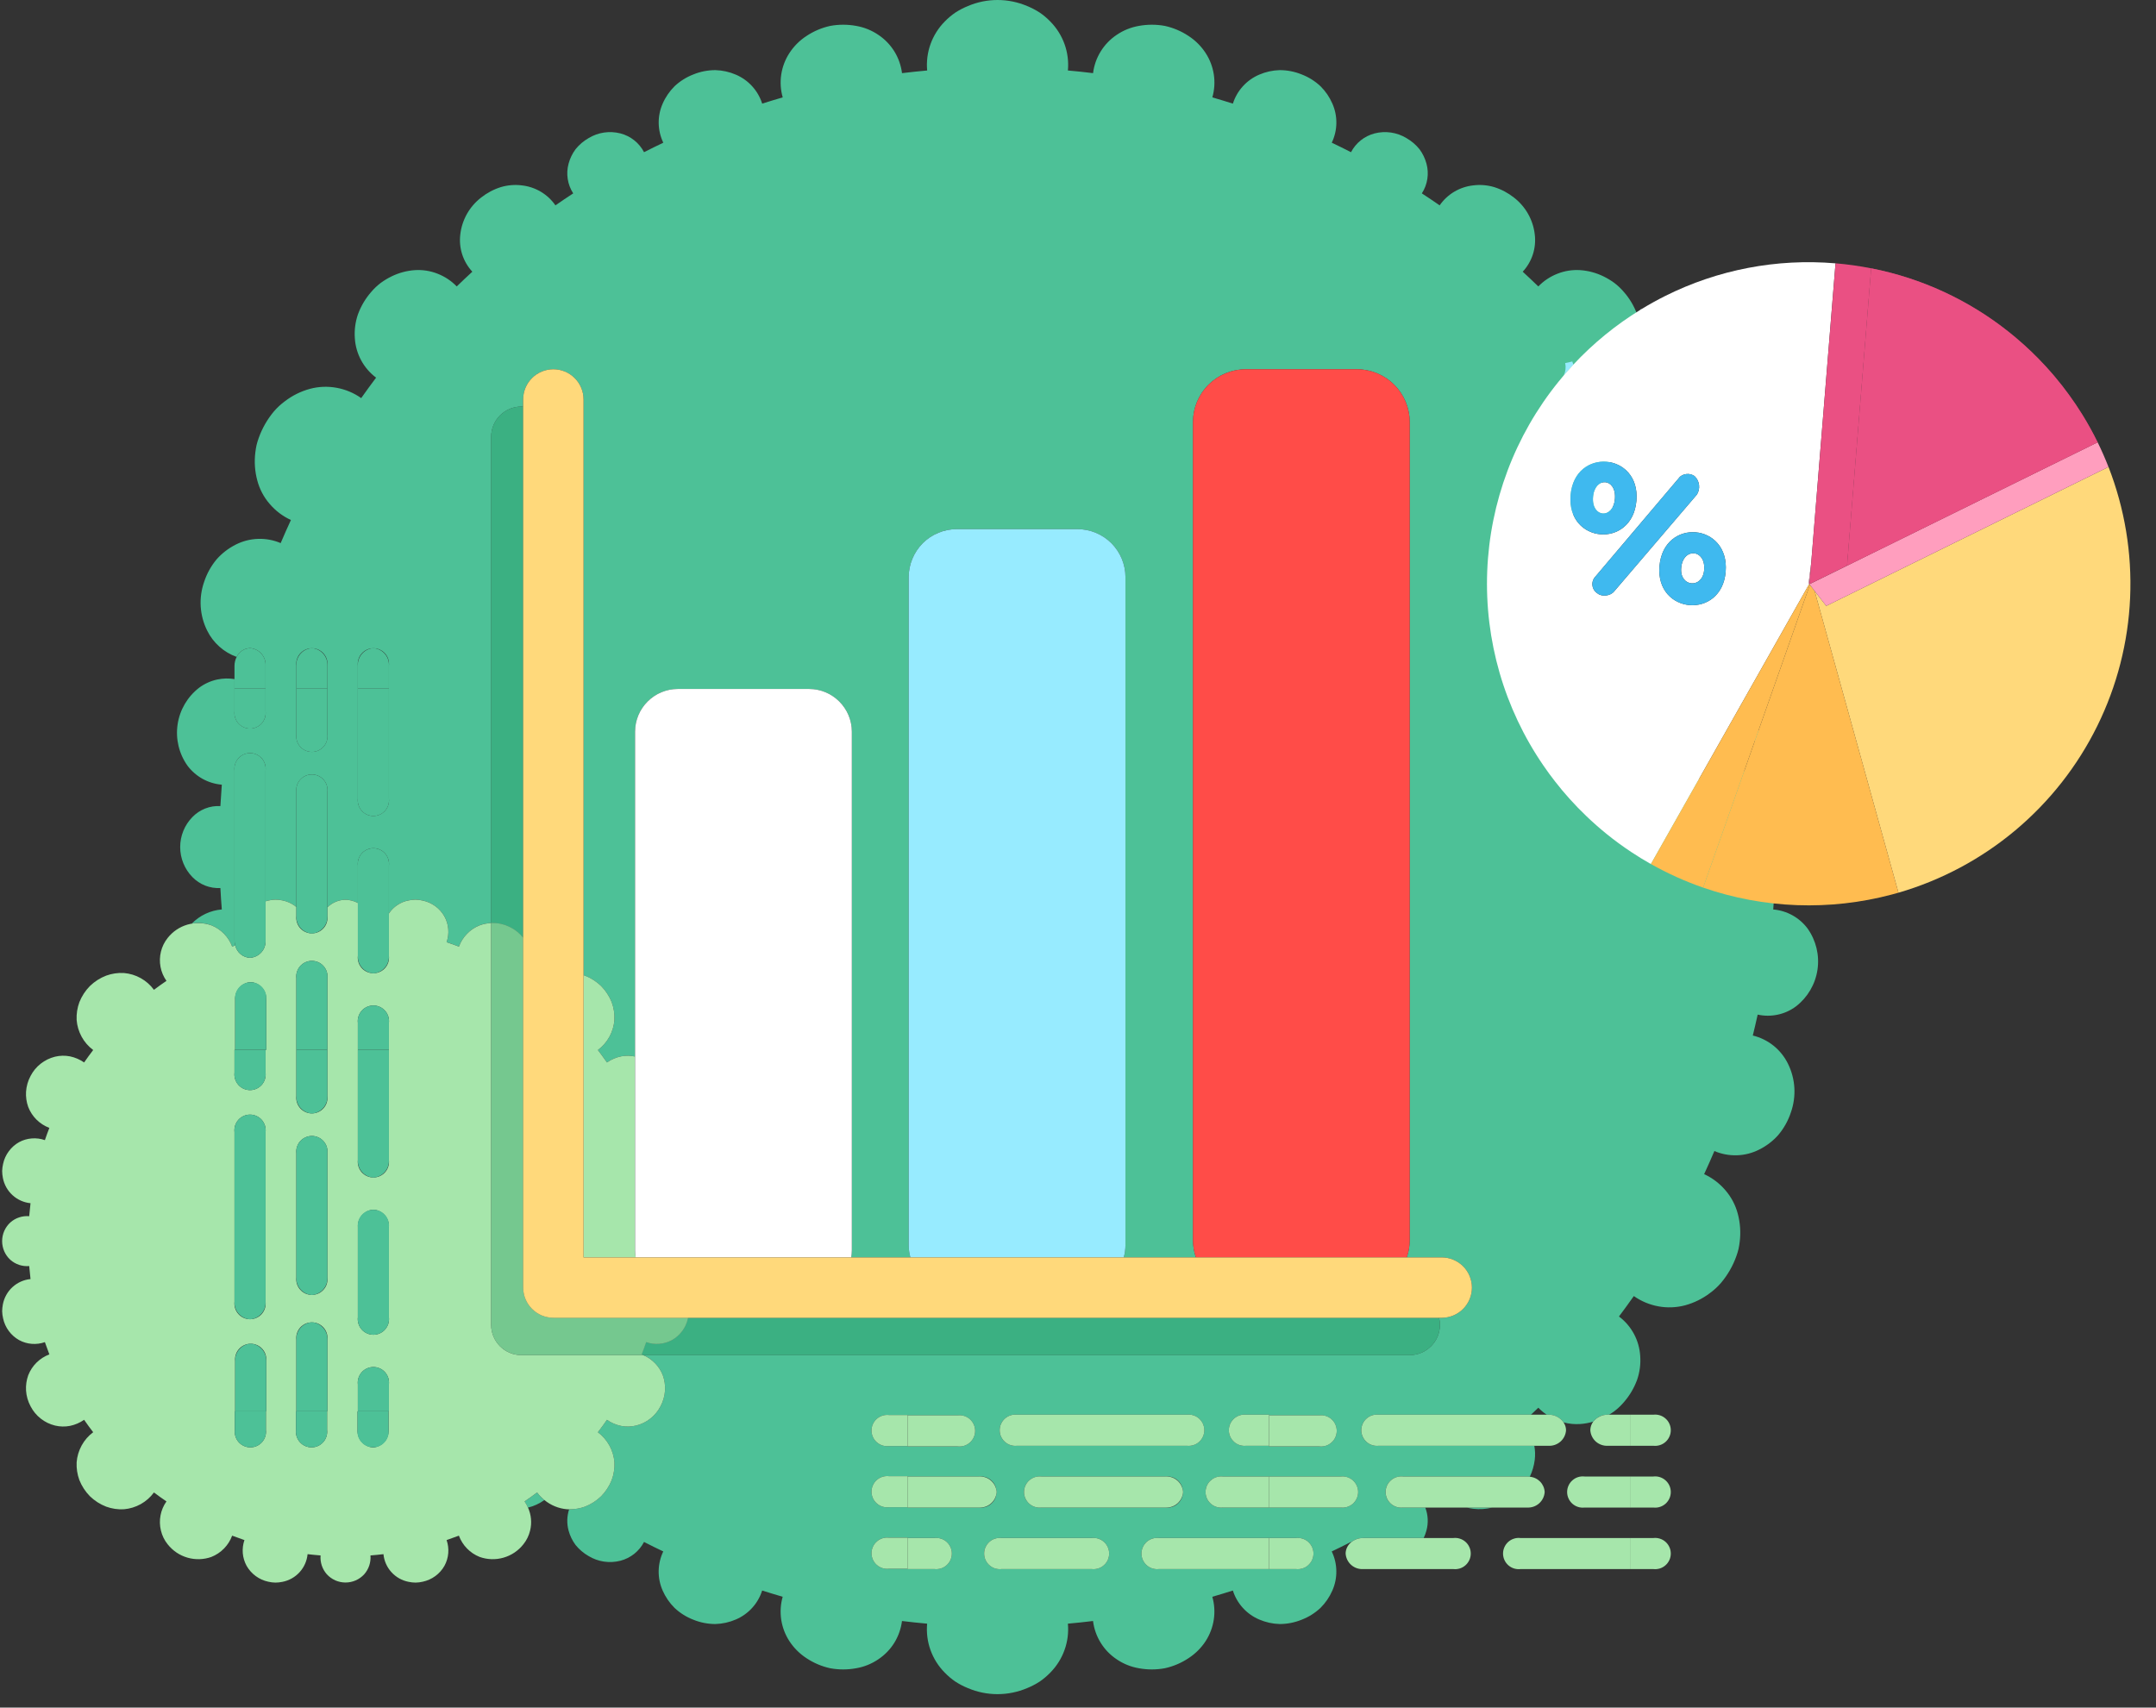 <svg width="77" height="61" viewBox="0 0 77 61" fill="none" xmlns="http://www.w3.org/2000/svg">
<rect x="0" y="0" width="77" height="61" fill="#333333" stroke="none"/>
<path d="M19.182 53.316C19.036 53.426 18.887 53.533 18.735 53.636C18.783 53.706 18.823 53.779 18.857 53.856C19.068 53.804 19.266 53.713 19.442 53.586C19.345 53.507 19.258 53.416 19.182 53.316Z" fill="#4DC197"/>
<path d="M52.62 53.898C52.844 53.924 53.072 53.91 53.291 53.855H52.392C52.467 53.874 52.543 53.889 52.62 53.898Z" fill="#4DC197"/>
<path d="M64.321 26.832C64.14 26.855 63.956 26.833 63.785 26.77C63.617 26.704 63.466 26.602 63.342 26.472C63.217 26.342 63.123 26.186 63.065 26.015C62.917 26.072 62.766 26.122 62.612 26.164C62.675 26.364 62.692 26.575 62.663 26.783C62.635 26.99 62.56 27.189 62.446 27.364C62.319 27.537 62.156 27.68 61.968 27.783C61.761 27.889 61.532 27.944 61.299 27.944C61.066 27.944 60.837 27.889 60.63 27.783C60.442 27.68 60.279 27.537 60.152 27.364C60.038 27.189 59.963 26.99 59.934 26.783C59.906 26.575 59.923 26.364 59.986 26.164C59.832 26.122 59.681 26.072 59.533 26.015C59.475 26.186 59.381 26.342 59.256 26.472C59.132 26.602 58.98 26.704 58.813 26.77C58.642 26.833 58.458 26.855 58.277 26.832C58.084 26.804 57.899 26.734 57.736 26.626C57.578 26.513 57.445 26.367 57.347 26.199C57.264 26.037 57.218 25.858 57.211 25.677C57.207 25.499 57.246 25.323 57.325 25.164C57.406 25 57.517 24.853 57.653 24.731C57.562 24.631 57.476 24.528 57.394 24.42C57.272 24.519 57.13 24.592 56.979 24.633C56.827 24.675 56.669 24.685 56.513 24.662C56.355 24.631 56.207 24.563 56.08 24.464C55.953 24.364 55.851 24.237 55.783 24.091C55.746 24.015 55.717 23.935 55.696 23.853C55.68 23.773 55.673 23.691 55.677 23.609C55.681 23.454 55.72 23.302 55.79 23.163C55.87 23.027 55.976 22.909 56.103 22.817C56.23 22.724 56.375 22.659 56.529 22.625C56.497 22.495 56.469 22.363 56.448 22.229C56.33 22.25 56.208 22.248 56.091 22.222C55.974 22.196 55.862 22.147 55.764 22.078C55.668 22.006 55.59 21.912 55.536 21.805C55.483 21.697 55.455 21.579 55.455 21.459C55.455 21.339 55.483 21.22 55.536 21.113C55.59 21.006 55.668 20.912 55.764 20.84C55.862 20.771 55.974 20.722 56.091 20.696C56.208 20.67 56.33 20.668 56.448 20.689C56.469 20.555 56.497 20.422 56.529 20.293C56.375 20.259 56.23 20.194 56.103 20.101C55.976 20.009 55.87 19.89 55.79 19.755C55.72 19.616 55.681 19.464 55.677 19.308C55.673 19.227 55.68 19.145 55.696 19.064C55.717 18.983 55.746 18.903 55.783 18.827C55.851 18.681 55.953 18.553 56.08 18.454C56.207 18.355 56.355 18.287 56.513 18.256C56.669 18.233 56.827 18.243 56.979 18.284C57.13 18.326 57.272 18.399 57.394 18.498C57.476 18.391 57.562 18.287 57.653 18.187C57.517 18.065 57.406 17.918 57.325 17.754C57.246 17.595 57.207 17.419 57.211 17.241C57.218 17.059 57.264 16.881 57.347 16.719C57.445 16.551 57.578 16.405 57.736 16.291C57.899 16.184 58.084 16.114 58.277 16.085C58.458 16.063 58.642 16.085 58.813 16.148C58.98 16.214 59.132 16.315 59.256 16.446C59.381 16.576 59.475 16.732 59.533 16.902C59.681 16.846 59.832 16.796 59.986 16.754C59.923 16.554 59.906 16.343 59.934 16.135C59.963 15.928 60.038 15.729 60.152 15.554C60.279 15.381 60.442 15.238 60.63 15.135C60.84 15.036 61.067 14.981 61.299 14.974C61.44 14.98 61.58 15.002 61.716 15.041C61.641 14.919 61.557 14.803 61.465 14.692C61.349 14.558 61.218 14.437 61.075 14.332C60.809 14.128 60.505 13.978 60.181 13.89C59.87 13.807 59.545 13.795 59.229 13.853C58.913 13.911 58.614 14.036 58.352 14.221C58.178 13.975 58.001 13.732 57.82 13.491C58.041 13.325 58.224 13.113 58.355 12.869C58.486 12.626 58.563 12.356 58.579 12.08C58.6 11.791 58.562 11.5 58.468 11.226C58.361 10.935 58.202 10.666 57.998 10.433C57.896 10.312 57.781 10.203 57.655 10.107C57.533 10.017 57.402 9.939 57.265 9.872C57.006 9.746 56.726 9.67 56.438 9.65C56.161 9.632 55.884 9.675 55.626 9.777C55.367 9.877 55.133 10.033 54.94 10.232C54.756 10.055 54.571 9.879 54.383 9.706C54.547 9.529 54.671 9.318 54.745 9.089C54.819 8.859 54.843 8.616 54.813 8.376C54.784 8.118 54.703 7.868 54.575 7.641C54.447 7.415 54.275 7.216 54.069 7.057C53.859 6.891 53.62 6.764 53.364 6.684C53.122 6.612 52.869 6.591 52.619 6.622C52.379 6.648 52.147 6.725 51.939 6.848C51.732 6.971 51.553 7.137 51.416 7.336C51.206 7.19 50.994 7.047 50.78 6.908C50.881 6.752 50.948 6.577 50.976 6.394C51.005 6.21 50.994 6.023 50.945 5.845C50.895 5.658 50.81 5.483 50.695 5.329C50.567 5.17 50.41 5.037 50.233 4.935C50.064 4.832 49.876 4.764 49.68 4.735C49.484 4.706 49.284 4.717 49.092 4.766C48.913 4.813 48.745 4.897 48.6 5.012C48.455 5.128 48.336 5.272 48.25 5.437C48.023 5.32 47.794 5.207 47.563 5.098C47.667 4.88 47.724 4.643 47.727 4.402C47.731 4.16 47.682 3.921 47.585 3.701C47.484 3.469 47.341 3.26 47.162 3.082C46.966 2.898 46.737 2.754 46.486 2.658C46.237 2.557 45.971 2.505 45.703 2.505C45.451 2.512 45.202 2.567 44.971 2.667C44.749 2.762 44.55 2.903 44.388 3.082C44.226 3.26 44.104 3.472 44.032 3.702C43.788 3.625 43.544 3.55 43.298 3.479C43.374 3.213 43.392 2.933 43.35 2.659C43.308 2.385 43.208 2.123 43.056 1.891C42.898 1.649 42.692 1.444 42.45 1.286C42.192 1.114 41.903 0.991 41.6 0.925C41.294 0.869 40.981 0.869 40.675 0.925C40.391 0.974 40.12 1.083 39.881 1.246C39.651 1.4 39.456 1.602 39.311 1.837C39.165 2.073 39.072 2.338 39.038 2.613C38.74 2.576 38.44 2.544 38.139 2.518C38.169 2.198 38.127 1.877 38.019 1.575C37.91 1.273 37.737 0.998 37.512 0.77C37.396 0.65 37.269 0.543 37.132 0.449C36.99 0.357 36.84 0.279 36.682 0.215C36.348 0.073 35.989 0 35.626 0C35.263 0 34.904 0.073 34.57 0.215C34.413 0.279 34.262 0.357 34.12 0.449C33.983 0.543 33.856 0.65 33.74 0.77C33.515 0.998 33.342 1.273 33.233 1.575C33.125 1.877 33.084 2.198 33.113 2.518C32.812 2.545 32.513 2.577 32.215 2.613C32.18 2.338 32.087 2.073 31.942 1.837C31.796 1.602 31.601 1.4 31.371 1.246C31.132 1.083 30.861 0.974 30.577 0.925C30.271 0.869 29.958 0.869 29.652 0.925C29.349 0.991 29.06 1.114 28.802 1.286C28.56 1.444 28.354 1.649 28.196 1.891C28.044 2.123 27.944 2.385 27.902 2.659C27.86 2.933 27.878 3.213 27.954 3.479C27.708 3.55 27.463 3.624 27.221 3.702C27.148 3.472 27.026 3.26 26.864 3.082C26.702 2.903 26.503 2.762 26.281 2.667C26.05 2.567 25.802 2.512 25.549 2.505C25.281 2.505 25.015 2.557 24.766 2.658C24.516 2.754 24.286 2.898 24.09 3.082C23.912 3.26 23.768 3.469 23.667 3.701C23.57 3.921 23.521 4.16 23.525 4.402C23.529 4.643 23.585 4.88 23.689 5.098C23.458 5.208 23.229 5.321 23.002 5.437C22.916 5.272 22.797 5.128 22.652 5.012C22.507 4.897 22.34 4.813 22.16 4.766C21.968 4.717 21.768 4.706 21.572 4.735C21.376 4.764 21.188 4.832 21.019 4.935C20.842 5.037 20.685 5.17 20.557 5.329C20.442 5.483 20.357 5.658 20.307 5.845C20.258 6.023 20.247 6.21 20.276 6.394C20.304 6.577 20.371 6.752 20.472 6.908C20.258 7.047 20.046 7.19 19.837 7.336C19.699 7.137 19.52 6.971 19.313 6.848C19.105 6.725 18.873 6.648 18.634 6.622C18.384 6.591 18.13 6.612 17.888 6.684C17.632 6.764 17.393 6.891 17.183 7.057C16.977 7.216 16.805 7.415 16.677 7.641C16.55 7.868 16.468 8.118 16.439 8.376C16.41 8.616 16.433 8.859 16.507 9.089C16.582 9.318 16.705 9.529 16.869 9.706C16.681 9.879 16.495 10.054 16.312 10.232C16.119 10.033 15.885 9.877 15.626 9.777C15.368 9.675 15.091 9.632 14.814 9.65C14.527 9.67 14.246 9.746 13.987 9.872C13.85 9.939 13.72 10.017 13.597 10.107C13.471 10.203 13.356 10.312 13.254 10.433C13.051 10.666 12.892 10.935 12.785 11.226C12.69 11.5 12.652 11.791 12.673 12.08C12.689 12.356 12.766 12.626 12.897 12.869C13.028 13.113 13.211 13.325 13.432 13.491C13.251 13.732 13.074 13.975 12.9 14.221C12.638 14.036 12.339 13.911 12.023 13.853C11.707 13.795 11.382 13.807 11.071 13.89C10.747 13.978 10.444 14.128 10.177 14.332C10.034 14.437 9.903 14.558 9.787 14.692C9.549 14.975 9.363 15.298 9.239 15.647C9.209 15.73 9.183 15.816 9.162 15.902C9.144 15.989 9.129 16.076 9.119 16.163C9.078 16.497 9.101 16.835 9.188 17.16C9.269 17.47 9.42 17.758 9.63 18C9.838 18.245 10.098 18.442 10.39 18.576C10.264 18.849 10.141 19.124 10.024 19.401C9.769 19.292 9.494 19.241 9.218 19.25C8.941 19.259 8.67 19.328 8.423 19.453C8.164 19.583 7.931 19.761 7.739 19.978C7.54 20.216 7.388 20.489 7.291 20.784C7.192 21.067 7.15 21.367 7.168 21.666C7.187 21.966 7.265 22.258 7.399 22.527C7.615 22.965 7.993 23.302 8.452 23.467C8.495 23.375 8.562 23.298 8.647 23.242C8.731 23.186 8.829 23.155 8.93 23.152C9.087 23.163 9.233 23.234 9.337 23.352C9.441 23.469 9.494 23.623 9.485 23.78V25.404C9.494 25.482 9.487 25.562 9.463 25.637C9.439 25.712 9.4 25.781 9.348 25.84C9.295 25.899 9.231 25.946 9.159 25.978C9.087 26.01 9.009 26.027 8.93 26.027C8.852 26.027 8.774 26.01 8.702 25.978C8.63 25.946 8.566 25.899 8.513 25.84C8.461 25.781 8.422 25.712 8.398 25.637C8.374 25.562 8.367 25.482 8.376 25.404V24.259C8.171 24.226 7.962 24.231 7.759 24.274C7.523 24.325 7.301 24.426 7.108 24.571C6.694 24.892 6.42 25.36 6.343 25.878C6.266 26.396 6.392 26.924 6.695 27.351C6.84 27.544 7.024 27.705 7.235 27.823C7.447 27.94 7.681 28.011 7.922 28.031C7.902 28.285 7.885 28.54 7.871 28.796C7.686 28.785 7.501 28.815 7.328 28.883C7.156 28.951 7 29.055 6.871 29.188C6.591 29.475 6.435 29.859 6.435 30.259C6.435 30.66 6.591 31.044 6.871 31.331C7 31.464 7.156 31.568 7.328 31.636C7.501 31.704 7.686 31.733 7.871 31.723C7.884 31.979 7.901 32.234 7.922 32.488C7.516 32.522 7.136 32.7 6.851 32.992C7.086 32.951 7.327 32.973 7.551 33.055C7.72 33.123 7.874 33.225 8.002 33.356C8.129 33.487 8.228 33.643 8.291 33.815C8.328 33.801 8.366 33.788 8.403 33.775C8.386 33.714 8.377 33.651 8.376 33.588V27.525C8.367 27.447 8.374 27.368 8.398 27.293C8.422 27.218 8.461 27.148 8.513 27.089C8.566 27.031 8.63 26.983 8.702 26.951C8.774 26.919 8.852 26.902 8.93 26.902C9.009 26.902 9.087 26.919 9.159 26.951C9.231 26.983 9.295 27.031 9.348 27.089C9.4 27.148 9.439 27.218 9.463 27.293C9.487 27.368 9.494 27.447 9.485 27.525V32.196C9.517 32.186 9.549 32.176 9.582 32.169C9.666 32.15 9.752 32.139 9.839 32.137C9.922 32.138 10.006 32.147 10.087 32.164C10.244 32.196 10.393 32.26 10.524 32.352C10.545 32.367 10.564 32.385 10.584 32.401V28.288C10.575 28.209 10.583 28.13 10.606 28.055C10.63 27.98 10.669 27.911 10.722 27.852C10.774 27.793 10.838 27.746 10.91 27.714C10.982 27.681 11.06 27.665 11.139 27.665C11.218 27.665 11.296 27.681 11.367 27.714C11.439 27.746 11.504 27.793 11.556 27.852C11.608 27.911 11.648 27.98 11.671 28.055C11.695 28.13 11.703 28.209 11.693 28.288V32.414C11.865 32.242 12.098 32.144 12.341 32.141C12.495 32.144 12.645 32.184 12.781 32.257V30.923C12.772 30.845 12.779 30.766 12.803 30.691C12.827 30.616 12.866 30.546 12.918 30.487C12.971 30.429 13.035 30.381 13.107 30.349C13.179 30.317 13.257 30.3 13.336 30.3C13.414 30.3 13.492 30.317 13.564 30.349C13.636 30.381 13.7 30.429 13.753 30.487C13.805 30.546 13.844 30.616 13.868 30.691C13.892 30.766 13.899 30.845 13.89 30.923V32.63C13.971 32.51 14.074 32.406 14.195 32.326C14.316 32.246 14.451 32.191 14.594 32.164C14.676 32.147 14.759 32.138 14.843 32.137C14.929 32.139 15.015 32.15 15.1 32.169C15.261 32.204 15.414 32.272 15.547 32.37C15.681 32.468 15.792 32.593 15.874 32.737C15.95 32.876 15.996 33.03 16.01 33.189C16.023 33.347 16.003 33.507 15.951 33.657C16.099 33.706 16.245 33.759 16.39 33.814C16.453 33.643 16.552 33.486 16.679 33.355C16.807 33.224 16.96 33.122 17.13 33.054C17.262 33.006 17.401 32.978 17.542 32.973V15.602C17.542 15.316 17.656 15.042 17.858 14.84C18.061 14.638 18.334 14.524 18.62 14.523C18.642 14.523 18.663 14.525 18.684 14.527V14.27C18.684 13.983 18.797 13.709 19 13.507C19.202 13.305 19.476 13.191 19.762 13.191C20.049 13.191 20.323 13.305 20.525 13.507C20.728 13.709 20.841 13.983 20.841 14.27V34.837C20.857 34.842 20.872 34.846 20.888 34.852C21.105 34.935 21.302 35.061 21.468 35.223C21.631 35.388 21.76 35.584 21.846 35.8C21.921 36.002 21.954 36.218 21.944 36.434C21.928 36.645 21.867 36.851 21.765 37.036C21.663 37.222 21.523 37.383 21.353 37.51C21.465 37.655 21.573 37.803 21.677 37.954C21.829 37.848 22.001 37.774 22.183 37.736C22.348 37.705 22.517 37.707 22.681 37.742V26.136C22.683 25.732 22.843 25.345 23.129 25.06C23.414 24.775 23.801 24.614 24.204 24.613H28.9C29.303 24.614 29.69 24.775 29.976 25.06C30.261 25.345 30.422 25.732 30.423 26.136V44.664C30.422 44.749 30.415 44.834 30.4 44.918H32.514C32.474 44.773 32.454 44.624 32.453 44.474V20.615C32.455 20.161 32.636 19.726 32.957 19.405C33.278 19.084 33.713 18.903 34.167 18.902H38.481C38.935 18.903 39.37 19.084 39.692 19.405C40.013 19.726 40.194 20.161 40.195 20.615V44.474C40.194 44.624 40.174 44.773 40.134 44.918H42.712C42.642 44.721 42.606 44.513 42.606 44.304V15.074C42.608 14.575 42.806 14.097 43.159 13.744C43.512 13.391 43.99 13.192 44.489 13.191H48.464C48.963 13.192 49.441 13.391 49.794 13.744C50.147 14.097 50.346 14.575 50.347 15.074V44.304C50.347 44.513 50.311 44.721 50.242 44.918H51.49C51.776 44.918 52.05 45.032 52.252 45.234C52.455 45.437 52.568 45.711 52.568 45.997C52.568 46.283 52.455 46.557 52.252 46.76C52.05 46.962 51.776 47.076 51.49 47.076H51.395C51.415 47.159 51.426 47.244 51.426 47.33C51.425 47.615 51.312 47.889 51.109 48.091C50.907 48.294 50.633 48.407 50.347 48.408H22.973C23.132 48.476 23.276 48.574 23.396 48.698C23.516 48.822 23.61 48.968 23.672 49.129C23.735 49.303 23.762 49.488 23.751 49.673C23.738 49.871 23.683 50.063 23.589 50.238C23.501 50.408 23.377 50.558 23.226 50.677C23.076 50.795 22.901 50.88 22.715 50.926C22.54 50.968 22.359 50.972 22.183 50.938C22.001 50.9 21.829 50.826 21.677 50.72C21.573 50.871 21.465 51.019 21.353 51.164C21.523 51.291 21.663 51.452 21.765 51.638C21.867 51.824 21.928 52.029 21.944 52.24C21.954 52.456 21.921 52.672 21.846 52.875C21.76 53.09 21.631 53.286 21.468 53.451C21.302 53.613 21.105 53.739 20.888 53.823C20.708 53.887 20.518 53.919 20.326 53.916C20.246 54.162 20.239 54.426 20.306 54.675C20.356 54.862 20.441 55.037 20.556 55.191C20.684 55.35 20.841 55.483 21.018 55.585C21.187 55.688 21.375 55.756 21.571 55.785C21.767 55.814 21.967 55.803 22.159 55.754C22.339 55.707 22.506 55.623 22.651 55.508C22.796 55.392 22.916 55.248 23.001 55.083C23.228 55.2 23.457 55.313 23.688 55.422C23.584 55.64 23.528 55.877 23.524 56.118C23.52 56.36 23.569 56.599 23.666 56.819C23.767 57.05 23.911 57.26 24.09 57.438C24.285 57.622 24.515 57.766 24.765 57.862C25.014 57.963 25.28 58.015 25.549 58.015C25.801 58.008 26.049 57.953 26.28 57.853C26.502 57.758 26.701 57.617 26.863 57.438C27.026 57.26 27.147 57.048 27.22 56.818C27.463 56.895 27.707 56.97 27.953 57.041C27.877 57.307 27.86 57.587 27.901 57.861C27.943 58.135 28.043 58.397 28.195 58.63C28.353 58.871 28.559 59.076 28.801 59.234C29.059 59.406 29.348 59.529 29.651 59.595C29.957 59.651 30.27 59.651 30.576 59.595C30.86 59.546 31.131 59.437 31.37 59.274C31.6 59.12 31.795 58.919 31.941 58.683C32.086 58.447 32.179 58.182 32.214 57.907C32.512 57.944 32.811 57.975 33.112 58.002C33.083 58.322 33.124 58.644 33.232 58.945C33.341 59.247 33.514 59.522 33.74 59.75C33.855 59.87 33.982 59.977 34.119 60.071C34.261 60.163 34.412 60.242 34.569 60.305C34.903 60.447 35.262 60.52 35.625 60.52C35.988 60.52 36.347 60.447 36.682 60.305C36.839 60.242 36.989 60.163 37.132 60.071C37.268 59.977 37.395 59.87 37.511 59.75C37.736 59.522 37.91 59.247 38.018 58.945C38.127 58.644 38.168 58.322 38.139 58.002C38.439 57.975 38.739 57.944 39.037 57.907C39.071 58.182 39.164 58.447 39.31 58.683C39.455 58.919 39.65 59.12 39.88 59.274C40.119 59.437 40.39 59.546 40.675 59.595C40.98 59.651 41.293 59.651 41.599 59.595C41.903 59.529 42.191 59.406 42.449 59.234C42.691 59.076 42.898 58.871 43.056 58.63C43.207 58.397 43.307 58.135 43.349 57.861C43.391 57.587 43.373 57.307 43.297 57.041C43.544 56.97 43.788 56.896 44.031 56.818C44.103 57.048 44.225 57.26 44.387 57.438C44.549 57.617 44.748 57.758 44.97 57.853C45.201 57.953 45.45 58.008 45.702 58.015C45.97 58.015 46.236 57.963 46.485 57.862C46.736 57.766 46.965 57.622 47.161 57.438C47.34 57.26 47.483 57.05 47.584 56.819C47.682 56.599 47.73 56.36 47.726 56.118C47.723 55.877 47.667 55.64 47.562 55.422C47.793 55.312 48.022 55.199 48.249 55.083C48.251 55.087 48.254 55.09 48.255 55.093C48.376 54.995 48.527 54.941 48.683 54.942H50.845C50.887 54.857 50.92 54.768 50.944 54.676C51.018 54.405 51.004 54.117 50.903 53.855H50.107C50.029 53.864 49.949 53.856 49.874 53.833C49.799 53.809 49.73 53.77 49.671 53.717C49.612 53.665 49.565 53.601 49.533 53.529C49.501 53.457 49.484 53.379 49.484 53.3C49.484 53.222 49.501 53.144 49.533 53.072C49.565 53 49.612 52.936 49.671 52.883C49.73 52.831 49.799 52.791 49.874 52.768C49.949 52.744 50.029 52.737 50.107 52.746H54.538C54.571 52.746 54.603 52.749 54.636 52.754C54.727 52.562 54.787 52.356 54.813 52.145C54.833 51.979 54.827 51.811 54.797 51.647H49.239C49.16 51.656 49.081 51.648 49.006 51.624C48.931 51.601 48.861 51.561 48.803 51.509C48.744 51.457 48.697 51.392 48.664 51.321C48.632 51.249 48.616 51.171 48.616 51.092C48.616 51.013 48.632 50.935 48.664 50.863C48.697 50.792 48.744 50.727 48.803 50.675C48.861 50.623 48.931 50.583 49.006 50.559C49.081 50.536 49.16 50.528 49.239 50.537H54.677C54.764 50.454 54.853 50.372 54.94 50.288C55.031 50.381 55.131 50.464 55.238 50.537H55.301C55.407 50.535 55.511 50.559 55.605 50.607C55.699 50.655 55.779 50.725 55.84 50.812C56.035 50.864 56.237 50.884 56.438 50.87C56.594 50.859 56.749 50.831 56.9 50.786C56.962 50.707 57.041 50.644 57.132 50.6C57.223 50.557 57.322 50.536 57.423 50.537H57.468C57.531 50.499 57.594 50.457 57.655 50.413C57.781 50.317 57.895 50.208 57.998 50.087C58.201 49.853 58.36 49.585 58.467 49.294C58.562 49.02 58.6 48.729 58.579 48.44C58.562 48.164 58.486 47.894 58.355 47.651C58.224 47.407 58.041 47.194 57.82 47.029C58.001 46.788 58.178 46.545 58.351 46.299C58.614 46.484 58.913 46.609 59.229 46.667C59.545 46.725 59.87 46.712 60.181 46.63C60.504 46.542 60.808 46.392 61.075 46.188C61.218 46.083 61.349 45.962 61.465 45.828C61.703 45.545 61.889 45.222 62.013 44.873C62.043 44.789 62.069 44.704 62.09 44.618C62.108 44.531 62.123 44.444 62.133 44.357C62.174 44.023 62.151 43.685 62.064 43.36C61.983 43.05 61.831 42.762 61.622 42.52C61.413 42.275 61.154 42.078 60.862 41.944C60.987 41.671 61.111 41.396 61.228 41.119C61.483 41.227 61.758 41.279 62.034 41.27C62.311 41.261 62.582 41.192 62.829 41.066C63.088 40.937 63.321 40.759 63.513 40.542C63.712 40.304 63.864 40.031 63.961 39.736C64.06 39.453 64.102 39.153 64.084 38.854C64.065 38.554 63.987 38.262 63.853 37.993C63.73 37.745 63.554 37.526 63.338 37.353C63.121 37.18 62.869 37.057 62.6 36.992C62.661 36.744 62.719 36.495 62.774 36.245C63.011 36.297 63.256 36.297 63.493 36.246C63.729 36.196 63.952 36.094 64.144 35.949C64.558 35.629 64.833 35.16 64.91 34.642C64.987 34.124 64.86 33.597 64.557 33.17C64.412 32.976 64.228 32.815 64.017 32.698C63.805 32.581 63.571 32.509 63.33 32.489C63.35 32.235 63.367 31.98 63.381 31.725C63.566 31.735 63.751 31.705 63.924 31.637C64.096 31.57 64.252 31.465 64.381 31.332C64.661 31.046 64.817 30.661 64.817 30.261C64.817 29.86 64.661 29.476 64.381 29.19C64.252 29.056 64.096 28.952 63.924 28.884C63.751 28.817 63.566 28.787 63.381 28.797C63.368 28.541 63.351 28.286 63.33 28.032C63.571 28.012 63.805 27.941 64.017 27.824C64.228 27.707 64.412 27.546 64.557 27.352C64.718 27.131 64.828 26.879 64.881 26.611C64.874 26.616 64.868 26.622 64.862 26.627C64.699 26.734 64.514 26.804 64.321 26.832ZM11.693 24.588V26.237C11.702 26.315 11.694 26.394 11.671 26.469C11.647 26.545 11.608 26.614 11.555 26.673C11.503 26.732 11.439 26.779 11.367 26.811C11.295 26.843 11.217 26.86 11.138 26.86C11.059 26.86 10.982 26.843 10.91 26.811C10.838 26.779 10.774 26.732 10.721 26.673C10.669 26.614 10.629 26.545 10.606 26.469C10.582 26.394 10.574 26.315 10.584 26.237V23.78C10.574 23.702 10.582 23.623 10.606 23.548C10.629 23.473 10.669 23.403 10.721 23.345C10.774 23.286 10.838 23.239 10.91 23.206C10.982 23.174 11.059 23.157 11.138 23.157C11.217 23.157 11.295 23.174 11.367 23.206C11.439 23.239 11.503 23.286 11.555 23.345C11.608 23.403 11.647 23.473 11.671 23.548C11.694 23.623 11.702 23.702 11.693 23.78V24.588ZM13.89 24.588V28.526C13.899 28.604 13.891 28.683 13.867 28.758C13.844 28.834 13.804 28.903 13.752 28.962C13.7 29.02 13.635 29.067 13.563 29.1C13.492 29.132 13.414 29.149 13.335 29.149C13.256 29.149 13.178 29.132 13.106 29.1C13.034 29.067 12.97 29.02 12.918 28.962C12.866 28.903 12.826 28.834 12.803 28.758C12.779 28.683 12.771 28.604 12.78 28.526V23.78C12.771 23.702 12.779 23.623 12.803 23.548C12.826 23.473 12.866 23.403 12.918 23.345C12.97 23.286 13.034 23.239 13.106 23.206C13.178 23.174 13.256 23.157 13.335 23.157C13.414 23.157 13.492 23.174 13.563 23.206C13.635 23.239 13.7 23.286 13.752 23.345C13.804 23.403 13.844 23.473 13.867 23.548C13.891 23.623 13.899 23.702 13.89 23.78V24.588ZM44.51 50.537H45.326V50.56H47.118C47.196 50.551 47.276 50.559 47.351 50.583C47.426 50.606 47.495 50.646 47.554 50.698C47.612 50.75 47.66 50.815 47.692 50.886C47.724 50.958 47.74 51.036 47.74 51.115C47.74 51.194 47.724 51.272 47.692 51.343C47.66 51.415 47.612 51.479 47.554 51.532C47.495 51.584 47.426 51.623 47.351 51.647C47.276 51.671 47.196 51.679 47.118 51.67H45.326V51.646H44.51C44.431 51.656 44.352 51.648 44.277 51.624C44.202 51.6 44.133 51.561 44.074 51.509C44.015 51.456 43.968 51.392 43.936 51.32C43.903 51.248 43.887 51.17 43.887 51.092C43.887 51.013 43.903 50.935 43.936 50.863C43.968 50.791 44.015 50.727 44.074 50.675C44.133 50.622 44.202 50.583 44.277 50.559C44.352 50.535 44.431 50.528 44.51 50.537ZM36.325 50.537H42.388C42.467 50.528 42.546 50.535 42.621 50.559C42.696 50.583 42.765 50.622 42.824 50.675C42.883 50.727 42.93 50.791 42.962 50.863C42.995 50.935 43.011 51.013 43.011 51.092C43.011 51.17 42.995 51.248 42.962 51.32C42.93 51.392 42.883 51.456 42.824 51.509C42.765 51.561 42.696 51.6 42.621 51.624C42.546 51.648 42.467 51.656 42.388 51.646H36.325C36.247 51.656 36.168 51.648 36.093 51.624C36.017 51.6 35.948 51.561 35.889 51.509C35.831 51.456 35.783 51.392 35.751 51.32C35.719 51.248 35.702 51.17 35.702 51.092C35.702 51.013 35.719 50.935 35.751 50.863C35.783 50.791 35.831 50.727 35.889 50.675C35.948 50.622 36.017 50.583 36.093 50.559C36.168 50.535 36.247 50.528 36.325 50.537ZM31.748 50.549H32.412V50.56H34.205C34.283 50.551 34.362 50.559 34.437 50.583C34.512 50.606 34.581 50.646 34.64 50.698C34.699 50.75 34.746 50.815 34.778 50.886C34.81 50.958 34.827 51.036 34.827 51.115C34.827 51.194 34.81 51.272 34.778 51.343C34.746 51.415 34.699 51.479 34.64 51.532C34.581 51.584 34.512 51.623 34.437 51.647C34.362 51.671 34.283 51.679 34.205 51.67H32.413V51.658H31.748C31.67 51.667 31.591 51.66 31.515 51.636C31.44 51.612 31.371 51.573 31.312 51.52C31.253 51.468 31.206 51.404 31.174 51.332C31.142 51.26 31.125 51.182 31.125 51.103C31.125 51.025 31.142 50.947 31.174 50.875C31.206 50.803 31.253 50.739 31.312 50.686C31.371 50.634 31.44 50.594 31.515 50.571C31.591 50.547 31.67 50.539 31.748 50.549H31.748ZM33.372 56.052H32.412V56.04H31.748C31.67 56.049 31.59 56.042 31.515 56.018C31.44 55.994 31.371 55.955 31.312 55.902C31.253 55.85 31.206 55.786 31.174 55.714C31.142 55.642 31.125 55.564 31.125 55.485C31.125 55.407 31.142 55.329 31.174 55.257C31.206 55.185 31.253 55.121 31.312 55.068C31.371 55.016 31.44 54.977 31.515 54.953C31.59 54.929 31.67 54.922 31.748 54.931H32.412V54.942H33.372C33.45 54.933 33.53 54.941 33.605 54.964C33.68 54.988 33.749 55.028 33.808 55.08C33.867 55.132 33.914 55.197 33.946 55.268C33.978 55.34 33.995 55.418 33.995 55.497C33.995 55.576 33.978 55.654 33.946 55.725C33.914 55.797 33.867 55.861 33.808 55.914C33.749 55.966 33.68 56.006 33.605 56.029C33.53 56.053 33.45 56.061 33.372 56.052ZM32.412 53.855V53.843H31.748C31.67 53.852 31.59 53.845 31.515 53.821C31.44 53.797 31.371 53.758 31.312 53.706C31.253 53.653 31.206 53.589 31.174 53.517C31.142 53.445 31.125 53.367 31.125 53.288C31.125 53.21 31.142 53.132 31.174 53.06C31.206 52.988 31.253 52.924 31.312 52.871C31.371 52.819 31.44 52.78 31.515 52.756C31.59 52.732 31.67 52.725 31.748 52.734H32.412V52.745H34.967C35.045 52.736 35.125 52.744 35.2 52.768C35.275 52.791 35.344 52.831 35.403 52.883C35.462 52.935 35.509 53 35.541 53.072C35.574 53.143 35.59 53.221 35.59 53.3C35.59 53.379 35.574 53.457 35.541 53.529C35.509 53.6 35.462 53.665 35.403 53.717C35.344 53.77 35.275 53.809 35.2 53.833C35.125 53.856 35.045 53.864 34.967 53.855H32.412ZM38.99 56.052H35.771C35.692 56.061 35.613 56.053 35.538 56.029C35.463 56.006 35.394 55.966 35.335 55.914C35.276 55.861 35.229 55.797 35.197 55.725C35.164 55.654 35.148 55.576 35.148 55.497C35.148 55.418 35.164 55.34 35.197 55.268C35.229 55.197 35.276 55.132 35.335 55.08C35.394 55.028 35.463 54.988 35.538 54.964C35.613 54.941 35.692 54.933 35.771 54.942H38.99C39.068 54.933 39.148 54.941 39.223 54.964C39.298 54.988 39.367 55.028 39.426 55.08C39.485 55.132 39.532 55.197 39.564 55.268C39.596 55.34 39.613 55.418 39.613 55.497C39.613 55.576 39.596 55.654 39.564 55.725C39.532 55.797 39.485 55.861 39.426 55.914C39.367 55.966 39.298 56.006 39.223 56.029C39.148 56.053 39.068 56.061 38.99 56.052H38.99ZM37.195 53.855C37.116 53.864 37.037 53.856 36.962 53.833C36.887 53.809 36.818 53.77 36.759 53.717C36.7 53.665 36.653 53.6 36.62 53.529C36.588 53.457 36.572 53.379 36.572 53.3C36.572 53.221 36.588 53.143 36.62 53.072C36.653 53 36.7 52.935 36.759 52.883C36.818 52.831 36.887 52.791 36.962 52.768C37.037 52.744 37.116 52.736 37.195 52.745H41.626C41.704 52.736 41.783 52.744 41.858 52.768C41.934 52.791 42.003 52.831 42.062 52.883C42.12 52.935 42.167 53 42.2 53.072C42.232 53.143 42.249 53.221 42.249 53.3C42.249 53.379 42.232 53.457 42.2 53.529C42.167 53.6 42.12 53.665 42.062 53.717C42.003 53.77 41.934 53.809 41.858 53.833C41.783 53.856 41.704 53.864 41.626 53.855H37.195ZM46.286 56.052H41.389C41.311 56.061 41.231 56.053 41.156 56.029C41.081 56.006 41.012 55.966 40.953 55.914C40.894 55.861 40.847 55.797 40.815 55.725C40.783 55.654 40.766 55.576 40.766 55.497C40.766 55.418 40.783 55.34 40.815 55.268C40.847 55.197 40.894 55.132 40.953 55.08C41.012 55.028 41.081 54.988 41.156 54.964C41.231 54.941 41.311 54.933 41.389 54.942H46.286C46.365 54.933 46.444 54.941 46.519 54.964C46.594 54.988 46.663 55.028 46.722 55.08C46.781 55.132 46.828 55.197 46.86 55.268C46.893 55.34 46.909 55.418 46.909 55.497C46.909 55.576 46.893 55.654 46.86 55.725C46.828 55.797 46.781 55.861 46.722 55.914C46.663 55.966 46.594 56.006 46.519 56.029C46.444 56.053 46.365 56.061 46.286 56.052H46.286ZM47.882 53.855H43.678C43.599 53.864 43.52 53.856 43.445 53.833C43.37 53.809 43.301 53.77 43.242 53.717C43.183 53.665 43.136 53.6 43.104 53.529C43.071 53.457 43.055 53.379 43.055 53.3C43.055 53.221 43.071 53.143 43.104 53.072C43.136 53 43.183 52.935 43.242 52.883C43.301 52.831 43.37 52.791 43.445 52.768C43.52 52.744 43.599 52.736 43.678 52.745H47.882C47.96 52.736 48.039 52.744 48.114 52.768C48.189 52.791 48.258 52.831 48.317 52.883C48.376 52.935 48.423 53 48.456 53.072C48.488 53.143 48.504 53.221 48.504 53.3C48.504 53.379 48.488 53.457 48.456 53.529C48.423 53.6 48.376 53.665 48.317 53.717C48.258 53.77 48.189 53.809 48.114 53.833C48.039 53.856 47.96 53.864 47.882 53.855Z" fill="#4DC197"/>
<path d="M22.704 44.918C22.689 44.834 22.682 44.749 22.681 44.664V37.742C22.517 37.707 22.348 37.705 22.183 37.736C22.001 37.774 21.829 37.848 21.677 37.954C21.572 37.803 21.464 37.656 21.353 37.51C21.523 37.383 21.663 37.222 21.765 37.036C21.867 36.851 21.928 36.645 21.943 36.434C21.954 36.218 21.921 36.002 21.846 35.8C21.759 35.584 21.631 35.388 21.468 35.223C21.302 35.061 21.104 34.935 20.888 34.852C20.872 34.846 20.857 34.843 20.841 34.837V44.918H22.704Z" fill="#A6E6AB"/>
<path d="M20.888 53.823C21.104 53.74 21.302 53.613 21.468 53.452C21.631 53.286 21.759 53.09 21.846 52.875C21.921 52.672 21.954 52.456 21.944 52.24C21.928 52.029 21.867 51.824 21.765 51.638C21.663 51.453 21.523 51.291 21.353 51.164C21.465 51.019 21.573 50.871 21.677 50.72C21.829 50.827 22.001 50.901 22.183 50.938C22.359 50.972 22.54 50.968 22.715 50.926C22.901 50.881 23.076 50.796 23.226 50.677C23.377 50.558 23.501 50.409 23.589 50.238C23.682 50.064 23.738 49.871 23.751 49.674C23.762 49.489 23.735 49.304 23.672 49.129C23.61 48.968 23.516 48.822 23.395 48.698C23.275 48.575 23.132 48.476 22.973 48.409H18.62C18.334 48.408 18.06 48.294 17.858 48.092C17.656 47.89 17.542 47.616 17.541 47.33V32.974C17.401 32.98 17.262 33.007 17.13 33.056C16.96 33.123 16.806 33.226 16.679 33.357C16.551 33.488 16.453 33.644 16.39 33.816C16.244 33.76 16.098 33.708 15.95 33.658C16.002 33.508 16.023 33.348 16.009 33.19C15.996 33.031 15.95 32.877 15.873 32.738C15.792 32.594 15.681 32.469 15.547 32.371C15.414 32.274 15.261 32.205 15.099 32.171C15.015 32.151 14.929 32.14 14.842 32.138C14.759 32.139 14.675 32.148 14.594 32.166C14.451 32.192 14.316 32.247 14.195 32.328C14.074 32.407 13.97 32.511 13.89 32.632V34.144C13.899 34.222 13.891 34.301 13.868 34.377C13.844 34.452 13.805 34.521 13.752 34.58C13.7 34.639 13.636 34.686 13.564 34.718C13.492 34.75 13.414 34.767 13.335 34.767C13.257 34.767 13.179 34.75 13.107 34.718C13.035 34.686 12.971 34.639 12.918 34.58C12.866 34.521 12.826 34.452 12.803 34.377C12.779 34.301 12.771 34.222 12.781 34.144V32.258C12.645 32.185 12.494 32.145 12.34 32.142C12.097 32.145 11.865 32.243 11.693 32.415V32.72C11.702 32.798 11.695 32.877 11.671 32.953C11.647 33.028 11.608 33.097 11.556 33.156C11.503 33.215 11.439 33.262 11.367 33.294C11.295 33.326 11.217 33.343 11.138 33.343C11.06 33.343 10.982 33.326 10.91 33.294C10.838 33.262 10.774 33.215 10.721 33.156C10.669 33.097 10.63 33.028 10.606 32.953C10.582 32.877 10.575 32.798 10.584 32.72V32.403C10.564 32.386 10.544 32.369 10.523 32.353C10.393 32.261 10.244 32.197 10.087 32.165C10.005 32.148 9.922 32.139 9.838 32.138C9.752 32.14 9.666 32.151 9.581 32.171C9.548 32.178 9.516 32.187 9.485 32.197V33.589C9.494 33.746 9.44 33.899 9.337 34.017C9.233 34.134 9.087 34.206 8.93 34.216C8.806 34.211 8.687 34.165 8.592 34.085C8.497 34.005 8.43 33.896 8.403 33.775C8.366 33.789 8.328 33.801 8.291 33.815C8.228 33.644 8.129 33.488 8.001 33.357C7.874 33.226 7.72 33.123 7.55 33.056C7.276 32.958 6.977 32.949 6.697 33.029C6.417 33.11 6.17 33.276 5.989 33.505C5.873 33.65 5.79 33.819 5.747 33.999C5.704 34.177 5.699 34.361 5.733 34.541C5.767 34.72 5.839 34.89 5.945 35.039C5.793 35.142 5.644 35.249 5.498 35.359C5.373 35.188 5.212 35.046 5.028 34.943C4.843 34.839 4.638 34.777 4.427 34.759C4.212 34.746 3.996 34.778 3.793 34.852C3.576 34.935 3.379 35.061 3.212 35.223C3.049 35.388 2.921 35.584 2.835 35.8C2.76 36.002 2.727 36.218 2.737 36.434C2.753 36.645 2.814 36.851 2.916 37.036C3.017 37.222 3.158 37.383 3.328 37.51C3.216 37.656 3.108 37.804 3.004 37.954C2.852 37.848 2.68 37.774 2.498 37.736C2.322 37.702 2.14 37.706 1.966 37.748C1.78 37.794 1.605 37.879 1.454 37.998C1.303 38.116 1.18 38.266 1.092 38.436C0.998 38.611 0.943 38.803 0.93 39.001C0.919 39.186 0.946 39.371 1.008 39.545C1.075 39.716 1.176 39.87 1.306 39.999C1.436 40.127 1.592 40.227 1.763 40.291C1.707 40.435 1.653 40.581 1.603 40.729C1.453 40.676 1.293 40.655 1.135 40.668C0.976 40.68 0.822 40.725 0.682 40.801C0.538 40.882 0.412 40.993 0.314 41.127C0.215 41.26 0.146 41.412 0.111 41.574C0.091 41.659 0.08 41.745 0.077 41.831C0.078 41.915 0.087 41.999 0.103 42.081C0.149 42.317 0.269 42.533 0.447 42.695C0.625 42.858 0.85 42.958 1.09 42.982C1.072 43.136 1.056 43.29 1.043 43.446C0.922 43.436 0.799 43.45 0.683 43.489C0.567 43.527 0.46 43.589 0.369 43.67C0.276 43.755 0.203 43.858 0.152 43.973C0.102 44.087 0.076 44.211 0.076 44.337C0.076 44.462 0.102 44.586 0.152 44.701C0.203 44.816 0.276 44.919 0.369 45.004C0.46 45.085 0.567 45.146 0.683 45.185C0.799 45.223 0.922 45.238 1.043 45.227C1.056 45.383 1.072 45.538 1.09 45.692C0.85 45.715 0.625 45.816 0.447 45.978C0.269 46.141 0.149 46.356 0.103 46.593C0.087 46.675 0.078 46.758 0.077 46.842C0.08 46.929 0.091 47.015 0.111 47.099C0.146 47.261 0.215 47.414 0.314 47.547C0.412 47.68 0.538 47.791 0.682 47.872C0.822 47.948 0.976 47.994 1.135 48.006C1.293 48.019 1.453 47.998 1.603 47.945C1.654 48.092 1.707 48.238 1.763 48.383C1.592 48.447 1.436 48.547 1.306 48.675C1.176 48.803 1.075 48.958 1.008 49.128C0.946 49.303 0.919 49.488 0.93 49.673C0.943 49.87 0.998 50.063 1.092 50.237C1.18 50.408 1.303 50.557 1.454 50.676C1.605 50.795 1.78 50.88 1.966 50.925C2.14 50.967 2.322 50.971 2.498 50.937C2.679 50.9 2.852 50.826 3.004 50.719C3.108 50.87 3.216 51.018 3.328 51.163C3.158 51.29 3.017 51.452 2.916 51.637C2.814 51.823 2.753 52.028 2.737 52.239C2.727 52.455 2.76 52.671 2.835 52.874C2.921 53.089 3.049 53.285 3.212 53.451C3.379 53.612 3.576 53.739 3.793 53.822C3.996 53.896 4.212 53.928 4.427 53.915C4.638 53.897 4.843 53.834 5.028 53.731C5.212 53.627 5.373 53.486 5.498 53.315C5.644 53.425 5.793 53.532 5.945 53.635C5.839 53.784 5.767 53.954 5.733 54.133C5.699 54.312 5.704 54.497 5.747 54.674C5.79 54.855 5.872 55.024 5.989 55.168C6.17 55.397 6.417 55.564 6.697 55.644C6.977 55.725 7.276 55.716 7.55 55.618C7.72 55.55 7.874 55.448 8.001 55.317C8.129 55.186 8.228 55.03 8.291 54.858C8.436 54.913 8.583 54.966 8.73 55.016C8.678 55.166 8.658 55.325 8.671 55.484C8.684 55.642 8.731 55.796 8.807 55.936C8.889 56.08 9 56.205 9.133 56.302C9.267 56.4 9.419 56.469 9.581 56.503C9.665 56.523 9.751 56.534 9.838 56.535C9.921 56.535 10.005 56.525 10.087 56.508C10.323 56.462 10.538 56.341 10.7 56.163C10.862 55.985 10.962 55.759 10.985 55.519C11.139 55.537 11.293 55.553 11.449 55.565C11.439 55.687 11.454 55.809 11.492 55.925C11.531 56.041 11.593 56.148 11.674 56.24C11.759 56.332 11.862 56.405 11.976 56.456C12.091 56.506 12.215 56.532 12.34 56.532C12.465 56.532 12.589 56.506 12.704 56.456C12.819 56.405 12.921 56.332 13.006 56.24C13.088 56.148 13.149 56.041 13.188 55.925C13.226 55.809 13.241 55.687 13.231 55.565C13.387 55.553 13.541 55.537 13.695 55.519C13.718 55.759 13.818 55.985 13.98 56.163C14.142 56.341 14.357 56.462 14.594 56.508C14.675 56.525 14.759 56.535 14.842 56.535C14.929 56.534 15.015 56.523 15.099 56.503C15.261 56.468 15.414 56.4 15.547 56.302C15.68 56.205 15.792 56.08 15.873 55.936C15.95 55.796 15.996 55.642 16.009 55.484C16.022 55.325 16.002 55.166 15.95 55.016C16.098 54.966 16.244 54.913 16.389 54.858C16.453 55.03 16.551 55.186 16.679 55.317C16.806 55.448 16.96 55.55 17.13 55.618C17.404 55.716 17.703 55.725 17.983 55.644C18.263 55.564 18.511 55.397 18.691 55.168C18.808 55.024 18.89 54.855 18.933 54.674C19 54.4 18.973 54.112 18.857 53.855C18.823 53.778 18.782 53.704 18.735 53.635C18.887 53.532 19.036 53.425 19.182 53.315C19.257 53.415 19.345 53.505 19.442 53.585C19.672 53.775 19.955 53.89 20.252 53.915C20.277 53.916 20.302 53.915 20.326 53.916C20.517 53.919 20.708 53.887 20.888 53.823ZM12.78 37.502V36.542C12.771 36.464 12.779 36.385 12.803 36.31C12.826 36.235 12.866 36.165 12.918 36.107C12.97 36.048 13.035 36.001 13.107 35.968C13.178 35.936 13.256 35.919 13.335 35.919C13.414 35.919 13.492 35.936 13.564 35.968C13.636 36.001 13.7 36.048 13.752 36.107C13.805 36.165 13.844 36.235 13.868 36.31C13.891 36.385 13.899 36.464 13.89 36.542V41.44C13.899 41.518 13.891 41.597 13.868 41.672C13.844 41.748 13.805 41.817 13.752 41.876C13.7 41.934 13.636 41.982 13.564 42.014C13.492 42.046 13.414 42.063 13.335 42.063C13.256 42.063 13.178 42.046 13.107 42.014C13.035 41.982 12.97 41.934 12.918 41.876C12.866 41.817 12.826 41.748 12.803 41.672C12.779 41.597 12.771 41.518 12.78 41.44V37.502ZM13.335 43.212C13.492 43.222 13.638 43.294 13.742 43.411C13.846 43.528 13.899 43.682 13.89 43.839V47.058C13.899 47.136 13.891 47.216 13.868 47.291C13.844 47.366 13.805 47.435 13.752 47.494C13.7 47.553 13.636 47.6 13.564 47.632C13.492 47.664 13.414 47.681 13.335 47.681C13.256 47.681 13.178 47.664 13.107 47.632C13.035 47.6 12.97 47.553 12.918 47.494C12.866 47.435 12.826 47.366 12.803 47.291C12.779 47.216 12.771 47.136 12.78 47.058V43.839C12.771 43.682 12.825 43.528 12.929 43.411C13.033 43.294 13.179 43.222 13.335 43.212ZM10.584 37.502V34.947C10.575 34.869 10.582 34.79 10.606 34.715C10.63 34.64 10.669 34.57 10.721 34.512C10.774 34.453 10.838 34.406 10.91 34.373C10.982 34.341 11.059 34.325 11.138 34.325C11.217 34.325 11.295 34.341 11.367 34.373C11.439 34.406 11.503 34.453 11.555 34.512C11.608 34.57 11.647 34.64 11.671 34.715C11.694 34.79 11.702 34.869 11.693 34.947V39.151C11.702 39.23 11.694 39.309 11.671 39.384C11.647 39.459 11.608 39.528 11.555 39.587C11.503 39.646 11.439 39.693 11.367 39.725C11.295 39.758 11.217 39.774 11.138 39.774C11.059 39.774 10.982 39.758 10.91 39.725C10.838 39.693 10.774 39.646 10.721 39.587C10.669 39.528 10.63 39.459 10.606 39.384C10.582 39.309 10.575 39.23 10.584 39.151V37.502ZM10.584 41.203C10.575 41.125 10.582 41.046 10.606 40.971C10.63 40.895 10.669 40.826 10.721 40.767C10.774 40.709 10.838 40.661 10.91 40.629C10.982 40.597 11.059 40.58 11.138 40.58C11.217 40.58 11.295 40.597 11.367 40.629C11.439 40.661 11.503 40.709 11.555 40.767C11.608 40.826 11.647 40.895 11.671 40.971C11.694 41.046 11.702 41.125 11.693 41.203V45.634C11.702 45.713 11.694 45.792 11.671 45.867C11.647 45.942 11.608 46.011 11.555 46.07C11.503 46.129 11.439 46.176 11.367 46.209C11.295 46.241 11.217 46.257 11.138 46.257C11.059 46.257 10.982 46.241 10.91 46.209C10.838 46.176 10.774 46.129 10.721 46.07C10.669 46.011 10.63 45.942 10.606 45.867C10.582 45.792 10.575 45.713 10.584 45.634V41.203ZM8.953 35.083C9.11 35.093 9.256 35.165 9.36 35.282C9.464 35.4 9.517 35.554 9.508 35.71V37.502H9.485V38.319C9.494 38.397 9.486 38.476 9.462 38.551C9.439 38.627 9.399 38.696 9.347 38.755C9.295 38.813 9.23 38.861 9.158 38.893C9.087 38.925 9.009 38.942 8.93 38.942C8.851 38.942 8.773 38.925 8.701 38.893C8.63 38.861 8.565 38.813 8.513 38.755C8.461 38.696 8.421 38.627 8.397 38.551C8.374 38.476 8.366 38.397 8.375 38.319V37.502H8.398V35.71C8.389 35.554 8.443 35.4 8.547 35.282C8.65 35.165 8.797 35.093 8.953 35.083ZM8.375 40.44C8.366 40.362 8.374 40.282 8.397 40.207C8.421 40.132 8.461 40.063 8.513 40.004C8.565 39.945 8.63 39.898 8.701 39.866C8.773 39.834 8.851 39.817 8.93 39.817C9.009 39.817 9.087 39.834 9.158 39.866C9.23 39.898 9.295 39.945 9.347 40.004C9.399 40.063 9.439 40.132 9.462 40.207C9.486 40.282 9.494 40.362 9.485 40.44V46.503C9.494 46.581 9.486 46.661 9.462 46.736C9.439 46.811 9.399 46.88 9.347 46.939C9.295 46.998 9.23 47.045 9.158 47.077C9.087 47.109 9.009 47.126 8.93 47.126C8.851 47.126 8.773 47.109 8.701 47.077C8.63 47.045 8.565 46.998 8.513 46.939C8.461 46.88 8.421 46.811 8.397 46.736C8.374 46.661 8.366 46.581 8.375 46.503V40.44ZM9.508 50.416H9.496V51.081C9.505 51.159 9.498 51.238 9.474 51.313C9.45 51.389 9.411 51.458 9.359 51.517C9.306 51.575 9.242 51.623 9.17 51.655C9.098 51.687 9.02 51.704 8.942 51.704C8.863 51.704 8.785 51.687 8.713 51.655C8.641 51.623 8.577 51.575 8.524 51.517C8.472 51.458 8.433 51.389 8.409 51.313C8.385 51.238 8.378 51.159 8.387 51.081V50.416H8.398V48.624C8.389 48.546 8.397 48.467 8.421 48.392C8.444 48.317 8.484 48.248 8.536 48.189C8.589 48.13 8.653 48.083 8.725 48.051C8.797 48.019 8.874 48.002 8.953 48.002C9.032 48.002 9.11 48.019 9.182 48.051C9.253 48.083 9.318 48.13 9.37 48.189C9.422 48.248 9.462 48.317 9.485 48.392C9.509 48.467 9.517 48.546 9.508 48.624V50.416ZM11.693 50.416H11.681V51.081C11.691 51.159 11.683 51.238 11.659 51.313C11.636 51.389 11.596 51.458 11.544 51.517C11.491 51.575 11.427 51.623 11.355 51.655C11.283 51.687 11.206 51.704 11.127 51.704C11.048 51.704 10.97 51.687 10.898 51.655C10.826 51.623 10.762 51.575 10.71 51.517C10.657 51.458 10.618 51.389 10.594 51.313C10.57 51.238 10.563 51.159 10.572 51.081V50.416H10.584V47.861C10.575 47.783 10.582 47.704 10.606 47.629C10.63 47.554 10.669 47.484 10.721 47.425C10.774 47.367 10.838 47.32 10.91 47.287C10.982 47.255 11.059 47.239 11.138 47.239C11.217 47.239 11.295 47.255 11.367 47.287C11.439 47.32 11.503 47.367 11.555 47.425C11.608 47.484 11.647 47.554 11.671 47.629C11.694 47.704 11.702 47.783 11.693 47.861V50.416ZM13.324 51.708C13.167 51.698 13.021 51.626 12.917 51.509C12.813 51.391 12.76 51.238 12.769 51.081V50.417H12.78V49.457C12.771 49.379 12.779 49.299 12.803 49.224C12.826 49.149 12.866 49.08 12.918 49.021C12.97 48.962 13.035 48.915 13.107 48.883C13.178 48.851 13.256 48.834 13.335 48.834C13.414 48.834 13.492 48.851 13.564 48.883C13.636 48.915 13.7 48.962 13.752 49.021C13.805 49.08 13.844 49.149 13.868 49.224C13.891 49.299 13.899 49.379 13.89 49.457V50.417H13.878V51.081C13.887 51.238 13.834 51.391 13.73 51.509C13.626 51.626 13.48 51.698 13.324 51.708Z" fill="#A6E6AB"/>
<path d="M22.704 44.918H30.4C30.415 44.834 30.422 44.749 30.423 44.664V26.135C30.422 25.732 30.261 25.345 29.975 25.06C29.69 24.774 29.303 24.613 28.9 24.612H24.204C23.801 24.613 23.414 24.774 23.129 25.06C22.843 25.345 22.682 25.732 22.681 26.135V44.664C22.682 44.749 22.689 44.834 22.704 44.918Z" fill="white"/>
<path d="M40.195 44.475V20.616C40.194 20.162 40.013 19.727 39.692 19.405C39.371 19.084 38.936 18.904 38.482 18.902H34.167C33.713 18.904 33.278 19.084 32.956 19.405C32.636 19.727 32.455 20.162 32.453 20.616V44.475C32.454 44.625 32.474 44.774 32.514 44.919H40.134C40.174 44.774 40.194 44.625 40.195 44.475Z" fill="#97EBFF"/>
<path d="M50.347 44.304V15.074C50.346 14.575 50.147 14.097 49.794 13.744C49.441 13.391 48.963 13.192 48.464 13.191H44.489C43.99 13.192 43.512 13.391 43.159 13.744C42.806 14.097 42.607 14.575 42.606 15.074V44.304C42.606 44.513 42.642 44.721 42.712 44.918H50.242C50.311 44.721 50.347 44.513 50.347 44.304Z" fill="#FF4C48"/>
<path d="M18.684 33.497V14.526C18.663 14.525 18.642 14.523 18.62 14.523C18.334 14.524 18.061 14.638 17.858 14.84C17.656 15.042 17.542 15.316 17.542 15.602V32.974C17.784 32.963 18.024 33.017 18.238 33.131C18.412 33.219 18.564 33.344 18.684 33.497Z" fill="#4DC197"/>
<g style="mix-blend-mode:multiply" opacity="0.35">
<path d="M18.684 33.497V14.526C18.663 14.525 18.642 14.523 18.62 14.523C18.334 14.524 18.061 14.638 17.858 14.84C17.656 15.042 17.542 15.316 17.542 15.602V32.974C17.784 32.963 18.024 33.017 18.238 33.131C18.412 33.219 18.564 33.344 18.684 33.497Z" fill="#198E5B"/>
</g>
<path d="M24.569 47.1C24.534 47.262 24.465 47.414 24.366 47.548C24.268 47.681 24.142 47.792 23.998 47.873C23.858 47.949 23.704 47.994 23.545 48.007C23.387 48.019 23.227 47.998 23.077 47.945C23.026 48.093 22.973 48.239 22.917 48.384C22.936 48.391 22.954 48.4 22.972 48.408H50.347C50.633 48.407 50.906 48.294 51.108 48.091C51.311 47.889 51.425 47.615 51.425 47.33C51.425 47.244 51.414 47.159 51.394 47.076H24.573C24.572 47.084 24.571 47.092 24.569 47.1Z" fill="#4DC197"/>
<g style="mix-blend-mode:multiply" opacity="0.35">
<path d="M24.569 47.1C24.534 47.262 24.465 47.414 24.366 47.548C24.268 47.681 24.142 47.792 23.998 47.873C23.858 47.949 23.704 47.994 23.545 48.007C23.387 48.019 23.227 47.998 23.077 47.945C23.026 48.093 22.973 48.239 22.917 48.384C22.936 48.391 22.954 48.4 22.972 48.408H50.347C50.633 48.407 50.906 48.294 51.108 48.091C51.311 47.889 51.425 47.615 51.425 47.33C51.425 47.244 51.414 47.159 51.394 47.076H24.573C24.572 47.084 24.571 47.092 24.569 47.1Z" fill="#198E5B"/>
</g>
<path d="M18.62 48.408H22.973C22.955 48.4 22.937 48.391 22.918 48.383C22.974 48.239 23.028 48.093 23.078 47.945C23.228 47.998 23.388 48.019 23.546 48.006C23.705 47.994 23.859 47.948 23.999 47.873C24.143 47.791 24.269 47.681 24.367 47.547C24.466 47.414 24.535 47.261 24.57 47.099C24.572 47.092 24.573 47.083 24.574 47.075H19.762C19.477 47.075 19.203 46.961 19.001 46.758C18.799 46.556 18.685 46.282 18.684 45.997V33.497C18.564 33.344 18.412 33.219 18.238 33.131C18.024 33.017 17.784 32.963 17.542 32.973V47.329C17.542 47.615 17.656 47.889 17.858 48.091C18.061 48.293 18.334 48.407 18.62 48.408Z" fill="#A6E6AB"/>
<g style="mix-blend-mode:multiply" opacity="0.35">
<path d="M18.62 48.408H22.973C22.955 48.4 22.937 48.391 22.918 48.383C22.974 48.239 23.028 48.093 23.078 47.945C23.228 47.998 23.388 48.019 23.546 48.006C23.705 47.994 23.859 47.948 23.999 47.873C24.143 47.791 24.269 47.681 24.367 47.547C24.466 47.414 24.535 47.261 24.57 47.099C24.572 47.092 24.573 47.083 24.574 47.075H19.762C19.477 47.075 19.203 46.961 19.001 46.758C18.799 46.556 18.685 46.282 18.684 45.997V33.497C18.564 33.344 18.412 33.219 18.238 33.131C18.024 33.017 17.784 32.963 17.542 32.973V47.329C17.542 47.615 17.656 47.889 17.858 48.091C18.061 48.293 18.334 48.407 18.62 48.408Z" fill="#198E5B"/>
</g>
<path d="M18.684 45.997C18.685 46.283 18.799 46.557 19.001 46.759C19.203 46.961 19.477 47.075 19.763 47.076H51.49C51.776 47.076 52.05 46.962 52.253 46.76C52.455 46.557 52.569 46.283 52.569 45.997C52.569 45.711 52.455 45.436 52.253 45.234C52.05 45.032 51.776 44.918 51.49 44.918H20.841V14.269C20.841 13.983 20.728 13.709 20.525 13.507C20.323 13.304 20.049 13.191 19.763 13.191C19.477 13.191 19.202 13.304 19 13.507C18.797 13.709 18.684 13.983 18.684 14.269V45.997Z" fill="#FFD97B"/>
<path d="M11.139 23.153C10.982 23.163 10.836 23.235 10.732 23.353C10.628 23.47 10.575 23.624 10.584 23.78V24.588H11.693V23.78C11.702 23.624 11.649 23.47 11.545 23.353C11.441 23.235 11.295 23.163 11.139 23.153Z" fill="#4DC197"/>
<path d="M9.485 24.588V23.78C9.494 23.624 9.44 23.47 9.336 23.353C9.232 23.235 9.086 23.163 8.93 23.153C8.829 23.156 8.731 23.187 8.646 23.243C8.562 23.298 8.494 23.376 8.452 23.468C8.402 23.565 8.376 23.672 8.375 23.78V24.588H9.485Z" fill="#4DC197"/>
<path d="M13.335 23.153C13.179 23.163 13.033 23.235 12.929 23.353C12.825 23.47 12.771 23.624 12.78 23.78V24.588H13.89V23.78C13.899 23.624 13.846 23.47 13.742 23.353C13.638 23.235 13.492 23.163 13.335 23.153Z" fill="#4DC197"/>
<path d="M11.693 34.947C11.702 34.869 11.694 34.79 11.671 34.715C11.647 34.64 11.608 34.57 11.555 34.511C11.503 34.453 11.438 34.406 11.367 34.373C11.295 34.341 11.217 34.325 11.138 34.325C11.059 34.325 10.981 34.341 10.91 34.373C10.838 34.406 10.773 34.453 10.721 34.511C10.669 34.57 10.629 34.64 10.606 34.715C10.582 34.79 10.574 34.869 10.584 34.947V37.502H11.693V34.947Z" fill="#4DC197"/>
<path d="M10.584 26.237C10.574 26.316 10.582 26.395 10.606 26.47C10.629 26.545 10.669 26.614 10.721 26.673C10.773 26.732 10.838 26.779 10.91 26.811C10.981 26.844 11.059 26.86 11.138 26.86C11.217 26.86 11.295 26.844 11.367 26.811C11.438 26.779 11.503 26.732 11.555 26.673C11.608 26.614 11.647 26.545 11.671 26.47C11.694 26.395 11.702 26.316 11.693 26.237V24.589H10.584V26.237Z" fill="#4DC197"/>
<path d="M11.138 33.348C11.295 33.337 11.441 33.266 11.545 33.148C11.649 33.031 11.702 32.877 11.693 32.72V28.289C11.702 28.211 11.694 28.132 11.671 28.056C11.647 27.981 11.608 27.912 11.555 27.853C11.503 27.794 11.438 27.747 11.367 27.715C11.295 27.683 11.217 27.666 11.138 27.666C11.059 27.666 10.981 27.683 10.91 27.715C10.838 27.747 10.773 27.794 10.721 27.853C10.669 27.912 10.629 27.981 10.606 28.056C10.582 28.132 10.574 28.211 10.584 28.289V32.72C10.575 32.877 10.628 33.031 10.732 33.148C10.835 33.266 10.982 33.337 11.138 33.348Z" fill="#4DC197"/>
<path d="M8.375 25.405C8.366 25.483 8.374 25.562 8.397 25.637C8.421 25.712 8.461 25.782 8.513 25.841C8.565 25.899 8.63 25.947 8.701 25.979C8.773 26.011 8.851 26.028 8.93 26.028C9.009 26.028 9.087 26.011 9.158 25.979C9.23 25.947 9.295 25.899 9.347 25.841C9.399 25.782 9.439 25.712 9.462 25.637C9.486 25.562 9.494 25.483 9.485 25.405V24.588H8.375V25.405Z" fill="#4DC197"/>
<path d="M8.398 37.502H9.508V35.71C9.517 35.632 9.509 35.552 9.486 35.477C9.462 35.402 9.422 35.333 9.37 35.274C9.318 35.215 9.253 35.169 9.182 35.136C9.11 35.104 9.032 35.087 8.953 35.087C8.874 35.087 8.797 35.104 8.725 35.136C8.653 35.169 8.589 35.215 8.536 35.274C8.484 35.333 8.445 35.402 8.421 35.477C8.397 35.552 8.389 35.632 8.398 35.71V37.502Z" fill="#4DC197"/>
<path d="M8.93 34.216C9.086 34.206 9.233 34.134 9.336 34.017C9.44 33.899 9.494 33.745 9.485 33.589V27.526C9.494 27.447 9.486 27.368 9.462 27.293C9.439 27.218 9.399 27.148 9.347 27.09C9.295 27.031 9.23 26.984 9.158 26.951C9.087 26.919 9.009 26.903 8.93 26.903C8.851 26.903 8.773 26.919 8.701 26.951C8.63 26.984 8.565 27.031 8.513 27.09C8.461 27.148 8.421 27.218 8.397 27.293C8.374 27.368 8.366 27.447 8.375 27.526V33.589C8.376 33.652 8.385 33.714 8.403 33.775C8.43 33.896 8.497 34.005 8.592 34.084C8.687 34.164 8.806 34.21 8.93 34.216Z" fill="#4DC197"/>
<path d="M13.335 34.771C13.492 34.761 13.638 34.689 13.742 34.571C13.846 34.454 13.899 34.3 13.89 34.144V30.924C13.899 30.846 13.891 30.767 13.868 30.692C13.844 30.616 13.805 30.547 13.752 30.488C13.7 30.43 13.636 30.382 13.564 30.35C13.492 30.318 13.414 30.301 13.335 30.301C13.257 30.301 13.179 30.318 13.107 30.35C13.035 30.382 12.971 30.43 12.918 30.488C12.866 30.547 12.826 30.616 12.803 30.692C12.779 30.767 12.771 30.846 12.781 30.924V34.143C12.772 34.3 12.825 34.454 12.929 34.571C13.033 34.689 13.179 34.761 13.335 34.771Z" fill="#4DC197"/>
<path d="M13.89 36.542C13.899 36.464 13.891 36.385 13.868 36.31C13.844 36.235 13.805 36.165 13.752 36.106C13.7 36.048 13.636 36.001 13.564 35.968C13.492 35.936 13.414 35.919 13.335 35.919C13.257 35.919 13.179 35.936 13.107 35.968C13.035 36.001 12.971 36.048 12.918 36.106C12.866 36.165 12.826 36.235 12.803 36.31C12.779 36.385 12.771 36.464 12.781 36.542V37.502H13.89V36.542Z" fill="#4DC197"/>
<path d="M12.781 28.526C12.771 28.604 12.779 28.683 12.803 28.759C12.826 28.834 12.866 28.903 12.918 28.962C12.971 29.021 13.035 29.068 13.107 29.1C13.179 29.132 13.257 29.149 13.335 29.149C13.414 29.149 13.492 29.132 13.564 29.1C13.636 29.068 13.7 29.021 13.752 28.962C13.805 28.903 13.844 28.834 13.868 28.759C13.891 28.683 13.899 28.604 13.89 28.526V24.588H12.781V28.526Z" fill="#4DC197"/>
<path d="M11.139 47.234C10.982 47.244 10.836 47.316 10.732 47.433C10.628 47.551 10.575 47.705 10.584 47.861V50.416H11.693V47.861C11.702 47.705 11.649 47.551 11.545 47.434C11.441 47.316 11.295 47.244 11.139 47.234Z" fill="#4DC197"/>
<path d="M11.139 39.779C11.295 39.768 11.441 39.697 11.545 39.579C11.649 39.462 11.702 39.308 11.693 39.151V37.503H10.584V39.151C10.575 39.308 10.628 39.462 10.732 39.579C10.836 39.697 10.982 39.768 11.139 39.779Z" fill="#4DC197"/>
<path d="M11.138 46.262C11.295 46.251 11.441 46.18 11.545 46.062C11.649 45.945 11.702 45.791 11.693 45.635V41.203C11.702 41.125 11.694 41.046 11.671 40.971C11.647 40.895 11.608 40.826 11.555 40.767C11.503 40.709 11.438 40.661 11.367 40.629C11.295 40.597 11.217 40.58 11.138 40.58C11.059 40.58 10.981 40.597 10.91 40.629C10.838 40.661 10.773 40.709 10.721 40.767C10.669 40.826 10.629 40.895 10.606 40.971C10.582 41.046 10.574 41.125 10.584 41.203V45.635C10.575 45.791 10.628 45.945 10.732 46.062C10.835 46.18 10.982 46.251 11.138 46.262Z" fill="#4DC197"/>
<path d="M8.375 37.502V38.319C8.366 38.397 8.374 38.476 8.397 38.551C8.421 38.627 8.461 38.696 8.513 38.755C8.565 38.814 8.63 38.861 8.701 38.893C8.773 38.925 8.851 38.942 8.93 38.942C9.009 38.942 9.087 38.925 9.158 38.893C9.23 38.861 9.295 38.814 9.347 38.755C9.399 38.696 9.439 38.627 9.462 38.551C9.486 38.476 9.494 38.397 9.485 38.319V37.502H8.375Z" fill="#4DC197"/>
<path d="M8.953 47.998C8.797 48.008 8.65 48.08 8.546 48.198C8.443 48.315 8.389 48.469 8.398 48.626V50.418H9.508V48.625C9.517 48.469 9.463 48.315 9.36 48.197C9.256 48.08 9.109 48.008 8.953 47.998Z" fill="#4DC197"/>
<path d="M8.93 47.13C9.086 47.12 9.232 47.048 9.336 46.931C9.44 46.813 9.494 46.66 9.485 46.503V40.44C9.494 40.362 9.486 40.282 9.462 40.207C9.439 40.132 9.399 40.063 9.347 40.004C9.295 39.945 9.23 39.898 9.158 39.866C9.087 39.834 9.009 39.817 8.93 39.817C8.851 39.817 8.773 39.834 8.701 39.866C8.63 39.898 8.565 39.945 8.513 40.004C8.461 40.063 8.421 40.132 8.397 40.207C8.374 40.282 8.366 40.362 8.375 40.44V46.503C8.366 46.66 8.419 46.813 8.523 46.931C8.627 47.048 8.773 47.12 8.93 47.13Z" fill="#4DC197"/>
<path d="M12.781 47.058C12.771 47.136 12.779 47.215 12.803 47.29C12.826 47.365 12.866 47.435 12.918 47.494C12.971 47.553 13.035 47.6 13.107 47.632C13.179 47.664 13.257 47.681 13.335 47.681C13.414 47.681 13.492 47.664 13.564 47.632C13.636 47.6 13.7 47.553 13.752 47.494C13.805 47.435 13.844 47.365 13.868 47.29C13.891 47.215 13.899 47.136 13.89 47.058V43.838C13.899 43.76 13.891 43.681 13.868 43.606C13.844 43.531 13.805 43.461 13.752 43.402C13.7 43.344 13.636 43.297 13.564 43.264C13.492 43.232 13.414 43.215 13.335 43.215C13.257 43.215 13.179 43.232 13.107 43.264C13.035 43.297 12.971 43.344 12.918 43.402C12.866 43.461 12.826 43.531 12.803 43.606C12.779 43.681 12.771 43.76 12.781 43.838V47.058Z" fill="#4DC197"/>
<path d="M13.878 50.416H13.89V49.457C13.899 49.379 13.891 49.299 13.868 49.224C13.844 49.149 13.805 49.08 13.752 49.021C13.7 48.962 13.636 48.915 13.564 48.883C13.492 48.85 13.414 48.834 13.335 48.834C13.257 48.834 13.179 48.85 13.107 48.883C13.035 48.915 12.971 48.962 12.918 49.021C12.866 49.08 12.826 49.149 12.803 49.224C12.779 49.299 12.771 49.379 12.781 49.457V50.416H13.878Z" fill="#4DC197"/>
<path d="M13.335 42.067C13.492 42.057 13.638 41.985 13.742 41.868C13.846 41.75 13.899 41.596 13.89 41.44V37.502H12.78V41.44C12.771 41.596 12.825 41.75 12.929 41.868C13.033 41.985 13.179 42.057 13.335 42.067Z" fill="#4DC197"/>
<path d="M10.572 50.417V51.081C10.563 51.159 10.571 51.239 10.594 51.314C10.618 51.389 10.657 51.458 10.71 51.517C10.762 51.576 10.826 51.623 10.898 51.655C10.97 51.687 11.048 51.704 11.127 51.704C11.206 51.704 11.284 51.687 11.355 51.655C11.427 51.623 11.492 51.576 11.544 51.517C11.596 51.458 11.636 51.389 11.659 51.314C11.683 51.239 11.691 51.159 11.681 51.081V50.417H10.572Z" fill="#4DC197"/>
<path d="M8.387 50.417V51.081C8.378 51.159 8.385 51.239 8.409 51.314C8.433 51.389 8.472 51.458 8.524 51.517C8.577 51.576 8.641 51.623 8.713 51.655C8.785 51.687 8.863 51.704 8.941 51.704C9.02 51.704 9.098 51.687 9.17 51.655C9.242 51.623 9.306 51.576 9.358 51.517C9.411 51.458 9.45 51.389 9.474 51.314C9.498 51.239 9.505 51.159 9.496 51.081V50.417H8.387Z" fill="#4DC197"/>
<path d="M13.878 50.417H12.769V51.081C12.76 51.159 12.767 51.239 12.791 51.314C12.815 51.389 12.854 51.458 12.907 51.517C12.959 51.576 13.023 51.623 13.095 51.655C13.167 51.687 13.245 51.704 13.324 51.704C13.402 51.704 13.48 51.687 13.552 51.655C13.624 51.623 13.688 51.576 13.741 51.517C13.793 51.458 13.832 51.389 13.856 51.314C13.88 51.239 13.887 51.159 13.878 51.081V50.417Z" fill="#4DC197"/>
<path d="M59.048 52.745H58.24V53.854H59.048C59.127 53.863 59.206 53.856 59.281 53.832C59.356 53.808 59.425 53.769 59.484 53.717C59.543 53.664 59.59 53.6 59.622 53.528C59.655 53.456 59.671 53.378 59.671 53.3C59.671 53.221 59.655 53.143 59.622 53.071C59.59 52.999 59.543 52.935 59.484 52.883C59.425 52.83 59.356 52.791 59.281 52.767C59.206 52.743 59.127 52.736 59.048 52.745Z" fill="#A6E6AB"/>
<path d="M59.048 51.647C59.127 51.656 59.206 51.648 59.281 51.624C59.356 51.601 59.425 51.561 59.484 51.509C59.543 51.456 59.59 51.392 59.622 51.32C59.655 51.248 59.671 51.171 59.671 51.092C59.671 51.013 59.655 50.935 59.622 50.863C59.59 50.791 59.543 50.727 59.484 50.675C59.425 50.622 59.356 50.583 59.281 50.559C59.206 50.536 59.127 50.528 59.048 50.537H58.24V51.647H59.048Z" fill="#A6E6AB"/>
<path d="M59.048 54.943H58.24V56.052H59.048C59.127 56.061 59.206 56.053 59.281 56.03C59.356 56.006 59.425 55.967 59.484 55.914C59.543 55.862 59.59 55.797 59.622 55.726C59.655 55.654 59.671 55.576 59.671 55.497C59.671 55.418 59.655 55.34 59.622 55.269C59.59 55.197 59.543 55.133 59.484 55.08C59.425 55.028 59.356 54.988 59.281 54.965C59.206 54.941 59.127 54.933 59.048 54.943Z" fill="#A6E6AB"/>
<path d="M47.882 52.745H45.327V53.854H47.882C47.96 53.863 48.039 53.856 48.114 53.832C48.189 53.808 48.259 53.769 48.318 53.717C48.376 53.664 48.423 53.6 48.456 53.528C48.488 53.456 48.505 53.378 48.505 53.3C48.505 53.221 48.488 53.143 48.456 53.071C48.423 52.999 48.376 52.935 48.318 52.883C48.259 52.83 48.189 52.791 48.114 52.767C48.039 52.743 47.96 52.736 47.882 52.745Z" fill="#A6E6AB"/>
<path d="M56.592 52.745C56.514 52.736 56.434 52.743 56.359 52.767C56.284 52.791 56.215 52.83 56.156 52.883C56.097 52.935 56.05 52.999 56.018 53.071C55.985 53.143 55.969 53.221 55.969 53.3C55.969 53.378 55.985 53.456 56.018 53.528C56.05 53.6 56.097 53.664 56.156 53.717C56.215 53.769 56.284 53.808 56.359 53.832C56.434 53.856 56.514 53.863 56.592 53.854H58.24V52.745H56.592Z" fill="#A6E6AB"/>
<path d="M50.109 52.745C50.031 52.736 49.951 52.743 49.876 52.767C49.801 52.791 49.732 52.83 49.673 52.883C49.614 52.935 49.567 52.999 49.535 53.071C49.503 53.143 49.486 53.221 49.486 53.3C49.486 53.378 49.503 53.456 49.535 53.528C49.567 53.6 49.614 53.664 49.673 53.717C49.732 53.769 49.801 53.808 49.876 53.832C49.951 53.856 50.031 53.863 50.109 53.854H54.54C54.697 53.863 54.85 53.81 54.968 53.706C55.085 53.602 55.157 53.456 55.167 53.3C55.16 53.16 55.102 53.028 55.005 52.928C54.907 52.828 54.777 52.766 54.638 52.754C54.606 52.749 54.573 52.746 54.54 52.745L50.109 52.745Z" fill="#A6E6AB"/>
<path d="M56.901 50.786C56.834 50.874 56.798 50.981 56.797 51.092C56.807 51.249 56.879 51.395 56.996 51.499C57.114 51.602 57.268 51.656 57.424 51.647H58.24V50.537H57.424C57.324 50.536 57.224 50.557 57.133 50.601C57.043 50.644 56.963 50.707 56.901 50.786Z" fill="#A6E6AB"/>
<path d="M45.327 51.669H47.119C47.197 51.678 47.276 51.671 47.351 51.647C47.426 51.623 47.495 51.584 47.554 51.531C47.613 51.479 47.66 51.415 47.692 51.343C47.724 51.271 47.741 51.193 47.741 51.115C47.741 51.036 47.724 50.958 47.692 50.886C47.66 50.814 47.613 50.75 47.554 50.698C47.495 50.645 47.426 50.606 47.351 50.582C47.276 50.558 47.197 50.551 47.119 50.56H45.327V51.669Z" fill="#A6E6AB"/>
<path d="M55.303 50.537H49.24C49.162 50.528 49.082 50.536 49.007 50.559C48.932 50.583 48.863 50.622 48.804 50.675C48.745 50.727 48.698 50.791 48.666 50.863C48.634 50.935 48.617 51.013 48.617 51.092C48.617 51.171 48.634 51.248 48.666 51.32C48.698 51.392 48.745 51.456 48.804 51.509C48.863 51.561 48.932 51.601 49.007 51.624C49.082 51.648 49.162 51.656 49.24 51.647H55.303C55.46 51.656 55.613 51.602 55.731 51.498C55.848 51.395 55.92 51.248 55.93 51.092C55.929 50.992 55.898 50.894 55.841 50.812C55.781 50.725 55.7 50.655 55.606 50.607C55.513 50.559 55.408 50.535 55.303 50.537Z" fill="#A6E6AB"/>
<path d="M48.257 55.093C48.196 55.142 48.146 55.203 48.112 55.273C48.077 55.343 48.059 55.419 48.058 55.497C48.068 55.654 48.139 55.8 48.257 55.904C48.374 56.008 48.528 56.061 48.685 56.052H51.904C51.982 56.061 52.062 56.053 52.137 56.03C52.212 56.006 52.281 55.967 52.34 55.914C52.399 55.862 52.446 55.797 52.478 55.726C52.511 55.654 52.527 55.576 52.527 55.497C52.527 55.418 52.511 55.34 52.478 55.269C52.446 55.197 52.399 55.133 52.34 55.08C52.281 55.028 52.212 54.988 52.137 54.965C52.062 54.941 51.982 54.933 51.904 54.943H48.685C48.529 54.941 48.378 54.995 48.257 55.093Z" fill="#A6E6AB"/>
<path d="M46.287 54.943H45.327V56.052H46.287C46.365 56.061 46.444 56.053 46.519 56.03C46.594 56.006 46.664 55.967 46.722 55.914C46.781 55.862 46.828 55.797 46.861 55.726C46.893 55.654 46.91 55.576 46.91 55.497C46.91 55.418 46.893 55.34 46.861 55.269C46.828 55.197 46.781 55.133 46.722 55.08C46.664 55.028 46.594 54.988 46.519 54.965C46.444 54.941 46.365 54.933 46.287 54.943Z" fill="#A6E6AB"/>
<path d="M54.303 54.943C54.225 54.933 54.145 54.941 54.07 54.965C53.995 54.988 53.926 55.028 53.867 55.08C53.808 55.133 53.761 55.197 53.729 55.269C53.697 55.34 53.68 55.418 53.68 55.497C53.68 55.576 53.697 55.654 53.729 55.726C53.761 55.797 53.808 55.862 53.867 55.914C53.926 55.967 53.995 56.006 54.07 56.03C54.145 56.053 54.225 56.061 54.303 56.052H58.24V54.943H54.303Z" fill="#A6E6AB"/>
<path d="M35.595 53.3C35.584 53.143 35.513 52.997 35.395 52.893C35.278 52.789 35.124 52.736 34.967 52.745H32.412V53.854H34.967C35.124 53.863 35.278 53.81 35.395 53.706C35.513 53.602 35.584 53.456 35.595 53.3Z" fill="#A6E6AB"/>
<path d="M43.678 52.745C43.6 52.736 43.52 52.743 43.445 52.767C43.37 52.791 43.301 52.83 43.242 52.883C43.183 52.935 43.136 52.999 43.104 53.071C43.072 53.143 43.055 53.221 43.055 53.3C43.055 53.378 43.072 53.456 43.104 53.528C43.136 53.6 43.183 53.664 43.242 53.717C43.301 53.769 43.37 53.808 43.445 53.832C43.52 53.856 43.6 53.863 43.678 53.854H45.327V52.745H43.678Z" fill="#A6E6AB"/>
<path d="M42.253 53.3C42.243 53.143 42.171 52.997 42.054 52.893C41.936 52.789 41.782 52.736 41.626 52.745H37.195C37.116 52.736 37.037 52.743 36.962 52.767C36.887 52.791 36.818 52.83 36.759 52.883C36.7 52.935 36.653 52.999 36.621 53.071C36.588 53.143 36.572 53.221 36.572 53.3C36.572 53.378 36.588 53.456 36.621 53.528C36.653 53.6 36.7 53.664 36.759 53.717C36.818 53.769 36.887 53.808 36.962 53.832C37.037 53.856 37.116 53.863 37.195 53.854H41.626C41.782 53.863 41.936 53.81 42.054 53.706C42.171 53.602 42.243 53.456 42.253 53.3Z" fill="#A6E6AB"/>
<path d="M44.51 51.647H45.326V50.537H44.51C44.432 50.528 44.352 50.536 44.277 50.559C44.202 50.583 44.133 50.622 44.074 50.675C44.015 50.727 43.968 50.791 43.936 50.863C43.904 50.935 43.887 51.013 43.887 51.092C43.887 51.171 43.904 51.248 43.936 51.32C43.968 51.392 44.015 51.456 44.074 51.509C44.133 51.561 44.202 51.601 44.277 51.624C44.352 51.648 44.432 51.656 44.51 51.647Z" fill="#A6E6AB"/>
<path d="M32.412 51.669H34.205C34.283 51.678 34.362 51.671 34.437 51.647C34.512 51.623 34.582 51.584 34.64 51.531C34.699 51.479 34.746 51.415 34.778 51.343C34.81 51.271 34.827 51.193 34.827 51.115C34.827 51.036 34.81 50.958 34.778 50.886C34.746 50.814 34.699 50.75 34.64 50.698C34.582 50.645 34.512 50.606 34.437 50.582C34.362 50.558 34.283 50.551 34.205 50.56H32.413V51.669H32.412Z" fill="#A6E6AB"/>
<path d="M36.326 51.647H42.389C42.467 51.656 42.546 51.648 42.621 51.624C42.697 51.601 42.766 51.561 42.825 51.509C42.883 51.456 42.931 51.392 42.963 51.32C42.995 51.248 43.012 51.171 43.012 51.092C43.012 51.013 42.995 50.935 42.963 50.863C42.931 50.791 42.883 50.727 42.825 50.675C42.766 50.622 42.697 50.583 42.621 50.559C42.546 50.536 42.467 50.528 42.389 50.537H36.326C36.247 50.528 36.168 50.536 36.093 50.559C36.018 50.583 35.949 50.622 35.89 50.675C35.831 50.727 35.784 50.791 35.752 50.863C35.719 50.935 35.703 51.013 35.703 51.092C35.703 51.171 35.719 51.248 35.752 51.32C35.784 51.392 35.831 51.456 35.89 51.509C35.949 51.561 36.018 51.601 36.093 51.624C36.168 51.648 36.247 51.656 36.326 51.647Z" fill="#A6E6AB"/>
<path d="M38.99 54.943H35.771C35.692 54.933 35.613 54.941 35.538 54.965C35.463 54.988 35.394 55.028 35.335 55.08C35.276 55.133 35.229 55.197 35.197 55.269C35.164 55.34 35.148 55.418 35.148 55.497C35.148 55.576 35.164 55.654 35.197 55.726C35.229 55.797 35.276 55.862 35.335 55.914C35.394 55.967 35.463 56.006 35.538 56.03C35.613 56.053 35.692 56.061 35.771 56.052H38.99C39.068 56.061 39.148 56.053 39.223 56.03C39.298 56.006 39.367 55.967 39.426 55.914C39.485 55.862 39.532 55.797 39.564 55.726C39.596 55.654 39.613 55.576 39.613 55.497C39.613 55.418 39.596 55.34 39.564 55.269C39.532 55.197 39.485 55.133 39.426 55.08C39.367 55.028 39.298 54.988 39.223 54.965C39.148 54.941 39.068 54.933 38.99 54.943Z" fill="#A6E6AB"/>
<path d="M33.372 54.943H32.412V56.052H33.372C33.45 56.061 33.53 56.053 33.605 56.03C33.68 56.006 33.749 55.967 33.808 55.914C33.867 55.862 33.914 55.797 33.946 55.726C33.978 55.654 33.995 55.576 33.995 55.497C33.995 55.418 33.978 55.34 33.946 55.269C33.914 55.197 33.867 55.133 33.808 55.08C33.749 55.028 33.68 54.988 33.605 54.965C33.53 54.941 33.45 54.933 33.372 54.943Z" fill="#A6E6AB"/>
<path d="M41.389 54.943C41.311 54.933 41.231 54.941 41.156 54.965C41.081 54.988 41.012 55.028 40.953 55.08C40.894 55.133 40.847 55.197 40.815 55.269C40.783 55.34 40.766 55.418 40.766 55.497C40.766 55.576 40.783 55.654 40.815 55.726C40.847 55.797 40.894 55.862 40.953 55.914C41.012 55.967 41.081 56.006 41.156 56.03C41.231 56.053 41.311 56.061 41.389 56.052H45.326V54.943H41.389Z" fill="#A6E6AB"/>
<path d="M32.412 52.733H31.748C31.67 52.724 31.59 52.732 31.515 52.756C31.44 52.779 31.371 52.819 31.312 52.871C31.253 52.923 31.206 52.988 31.174 53.06C31.142 53.132 31.125 53.209 31.125 53.288C31.125 53.367 31.142 53.445 31.174 53.517C31.206 53.589 31.253 53.653 31.312 53.705C31.371 53.758 31.44 53.797 31.515 53.821C31.59 53.844 31.67 53.852 31.748 53.843H32.412V52.733Z" fill="#A6E6AB"/>
<path d="M31.748 51.658H32.412V50.548H31.748C31.67 50.539 31.59 50.547 31.515 50.571C31.44 50.594 31.371 50.634 31.312 50.686C31.253 50.738 31.206 50.803 31.174 50.874C31.142 50.946 31.125 51.024 31.125 51.103C31.125 51.182 31.142 51.26 31.174 51.332C31.206 51.404 31.253 51.468 31.312 51.52C31.371 51.572 31.44 51.612 31.515 51.636C31.59 51.659 31.67 51.667 31.748 51.658Z" fill="#A6E6AB"/>
<path d="M32.412 54.931H31.748C31.67 54.922 31.59 54.929 31.515 54.953C31.44 54.977 31.371 55.016 31.312 55.069C31.253 55.121 31.206 55.185 31.174 55.257C31.142 55.329 31.125 55.407 31.125 55.486C31.125 55.564 31.142 55.642 31.174 55.714C31.206 55.786 31.253 55.85 31.312 55.903C31.371 55.955 31.44 55.994 31.515 56.018C31.59 56.042 31.67 56.049 31.748 56.04H32.412V54.931Z" fill="#A6E6AB"/>
<path d="M58.61 11.035C58.604 11.045 58.597 11.055 58.591 11.065C58.603 11.058 58.615 11.051 58.627 11.044C58.621 11.04 58.615 11.038 58.61 11.035Z" fill="#97EBFF"/>
<path d="M56.153 12.913C56.07 12.935 55.986 12.954 55.9 12.97C55.931 13.117 55.914 13.271 55.852 13.407C55.962 13.278 56.075 13.151 56.191 13.026C56.176 12.989 56.163 12.952 56.153 12.913Z" fill="#97EBFF"/>
<path d="M60.042 20.292C59.985 20.975 60.806 21.043 60.863 20.36C60.925 19.611 60.105 19.543 60.042 20.292Z" fill="white"/>
<path d="M57.676 17.82C57.738 17.071 56.956 17.006 56.894 17.755C56.832 18.497 57.614 18.562 57.676 17.82Z" fill="white"/>
<path d="M55.538 27.916C55.702 28.128 55.874 28.333 56.053 28.532C56.248 28.749 56.451 28.959 56.663 29.161C56.89 29.378 57.127 29.587 57.372 29.786C57.657 30.017 57.953 30.235 58.261 30.438C58.488 30.589 58.722 30.732 58.961 30.867L64.616 20.862L64.594 20.833L64.686 20.104L65.554 9.407L65.551 9.407C63.455 9.229 61.35 9.633 59.469 10.574C59.18 10.719 58.898 10.875 58.624 11.043C58.613 11.05 58.602 11.056 58.591 11.063C57.707 11.606 56.899 12.266 56.191 13.025C56.075 13.15 55.962 13.277 55.852 13.406C55.786 13.484 55.721 13.562 55.657 13.641C54.103 15.563 53.212 17.935 53.115 20.405C53.019 22.874 53.722 25.309 55.121 27.346C55.254 27.541 55.393 27.731 55.538 27.916ZM58.444 17.884C58.299 19.618 55.948 19.422 56.093 17.688C56.236 15.968 58.587 16.163 58.444 17.884ZM57.645 21.131C57.512 21.291 57.212 21.326 57.057 21.201C57.007 21.17 56.964 21.128 56.932 21.079C56.9 21.029 56.88 20.973 56.873 20.915C56.865 20.856 56.871 20.797 56.89 20.741C56.909 20.686 56.94 20.635 56.982 20.593L59.959 17.078C60.079 16.909 60.372 16.881 60.532 17.02C60.616 17.104 60.668 17.213 60.681 17.331C60.694 17.448 60.667 17.567 60.604 17.667L57.645 21.131ZM59.267 20.227C59.412 18.48 61.777 18.677 61.631 20.424C61.488 22.145 59.124 21.948 59.267 20.227L59.267 20.227Z" fill="white"/>
<path d="M64.638 20.889L64.616 20.861L58.961 30.866C59.557 31.202 60.181 31.484 60.827 31.708L64.638 20.889Z" fill="#FFBC50"/>
<path d="M65.221 21.645L64.808 21.111L67.802 31.89C69.334 31.444 70.756 30.685 71.978 29.66C73.2 28.635 74.196 27.367 74.901 25.937C75.607 24.506 76.007 22.944 76.076 21.351C76.145 19.757 75.882 18.167 75.304 16.68L65.221 21.645Z" fill="#FFD97B"/>
<path d="M64.808 21.11L64.638 20.89L60.827 31.708C62.999 32.46 65.347 32.545 67.569 31.954C67.647 31.933 67.725 31.912 67.802 31.889L64.808 21.11Z" fill="#FFBC50"/>
<path d="M65.967 20.207L64.624 20.868L64.686 20.103L64.594 20.832L64.616 20.862L64.638 20.889L64.808 21.11L65.221 21.645L75.303 16.68C75.186 16.381 75.057 16.087 74.916 15.8L65.967 20.207Z" fill="#FF9EBE"/>
<path d="M64.686 20.103L64.624 20.868L65.967 20.207L66.829 9.585C66.408 9.502 65.982 9.442 65.555 9.406L64.686 20.103Z" fill="#EA5083"/>
<path d="M65.967 20.207L74.916 15.8C74.749 15.461 74.567 15.13 74.368 14.81C74.216 14.565 74.056 14.326 73.886 14.094C73.734 13.884 73.574 13.68 73.407 13.482C73.383 13.453 73.359 13.424 73.335 13.395C73.165 13.196 72.988 13.003 72.805 12.816C72.636 12.643 72.461 12.475 72.28 12.313C72.183 12.225 72.083 12.139 71.983 12.054C71.903 11.986 71.822 11.921 71.74 11.856C70.309 10.716 68.624 9.938 66.829 9.585L65.967 20.207Z" fill="#EA5083"/>
<g style="mix-blend-mode:multiply" opacity="0.6">
<path d="M65.967 20.207L74.916 15.8C74.749 15.461 74.567 15.13 74.368 14.81C74.216 14.565 74.056 14.326 73.886 14.094C73.734 13.884 73.574 13.68 73.407 13.482C73.383 13.453 73.359 13.424 73.335 13.395C73.165 13.196 72.988 13.003 72.805 12.816C72.636 12.643 72.461 12.475 72.28 12.313C72.183 12.225 72.083 12.139 71.983 12.054C71.903 11.986 71.822 11.921 71.74 11.856C70.309 10.716 68.624 9.938 66.829 9.585L65.967 20.207Z" fill="#EA5083"/>
</g>
<path d="M58.444 17.883C58.587 16.163 56.236 15.967 56.093 17.688C55.948 19.422 58.3 19.617 58.444 17.883ZM57.675 17.819C57.614 18.561 56.832 18.497 56.894 17.754C56.956 17.006 57.738 17.071 57.675 17.819Z" fill="#3FB9EF"/>
<path d="M60.533 17.019C60.373 16.88 60.079 16.909 59.959 17.077L56.982 20.592C56.941 20.634 56.91 20.685 56.891 20.741C56.872 20.797 56.866 20.856 56.873 20.914C56.88 20.973 56.9 21.029 56.932 21.078C56.964 21.128 57.007 21.169 57.057 21.2C57.212 21.326 57.512 21.291 57.645 21.13L60.605 17.667C60.667 17.567 60.694 17.448 60.681 17.331C60.668 17.213 60.616 17.103 60.533 17.019Z" fill="#3FB9EF"/>
<path d="M59.267 20.227C59.124 21.948 61.488 22.145 61.631 20.424C61.777 18.677 59.413 18.48 59.267 20.227ZM60.042 20.292C60.104 19.543 60.925 19.611 60.863 20.36C60.806 21.043 59.985 20.975 60.042 20.292L60.042 20.292Z" fill="#3FB9EF"/>
</svg>
